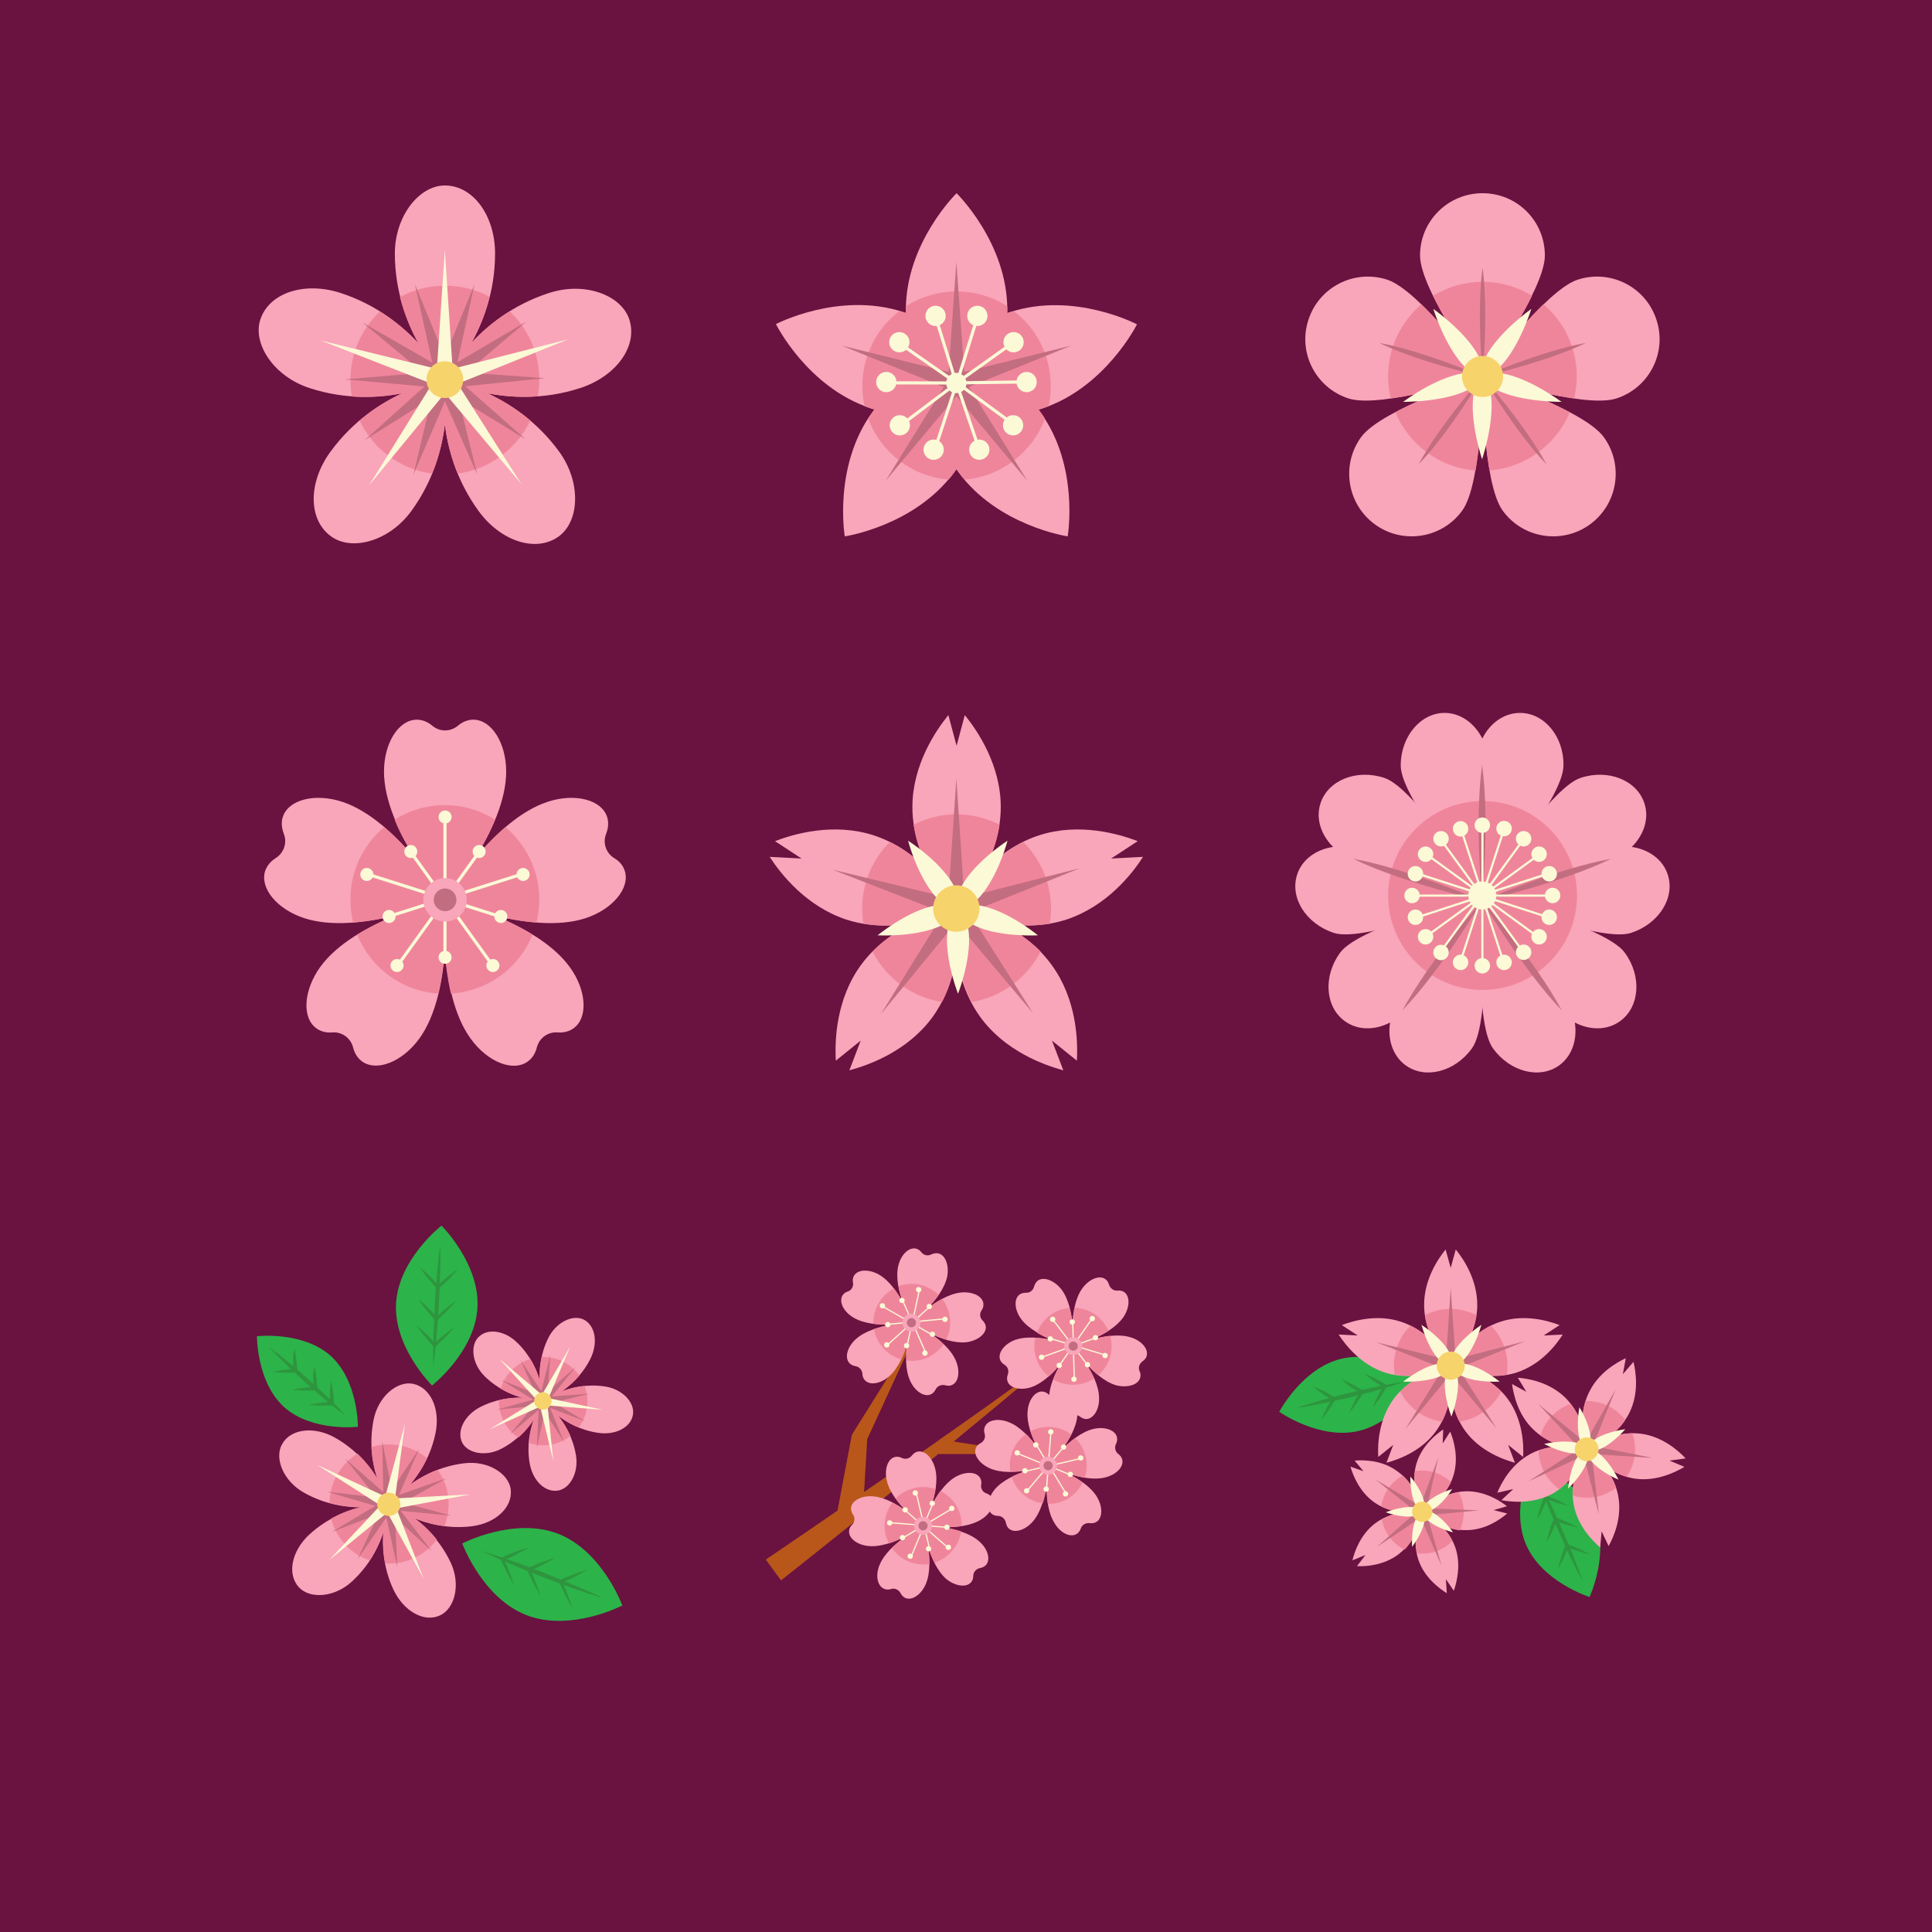 <?xml version="1.0" encoding="utf-8"?>
<!-- Generator: Adobe Illustrator 19.0.0, SVG Export Plug-In . SVG Version: 6.00 Build 0)  -->
<svg version="1.1" xmlns="http://www.w3.org/2000/svg" xmlns:xlink="http://www.w3.org/1999/xlink" x="0px" y="0px" width="800px"
	 height="800px" viewBox="0 0 800 800" style="enable-background:new 0 0 800 800;" xml:space="preserve">
<style type="text/css">
	.st0{fill:#6A1240;}
	.st1{fill:#F9A5BA;}
	.st2{fill:#EF859B;}
	.st3{fill:#C36D80;}
	.st4{fill:#FBF9D6;}
	.st5{fill:#F7D36B;}
	.st6{fill:#2CB34A;}
	.st7{fill:#2E953E;}
	.st8{fill:#B9571A;}
</style>
<g id="BACKGROUND">
	<rect class="st0" width="800" height="800"/>
</g>
<g id="OBJECTS">
	<g>
		<g id="XMLID_2_">
			<g id="XMLID_3_">
				<g id="XMLID_4_">
					<g id="XMLID_5_">
						<path id="XMLID_6_" class="st1" d="M417.1,128.2c0,15.2-5.8,30.3-21,30.3c-15.2,0-21-15.1-21-30.3c0-27.7,21-48.2,21-48.2
							S417.1,100.5,417.1,128.2z"/>
					</g>
				</g>
				<g>
					<g id="XMLID_8_">
						<path id="XMLID_9_" class="st1" d="M431.4,169.2c-14.5,4.7-30.6,3.8-35.3-10.6c-4.7-14.5,7.8-24.7,22.3-29.4
							c26.4-8.6,52.4,5.1,52.4,5.1S457.7,160.6,431.4,169.2z"/>
					</g>
				</g>
				<g>
					<g id="XMLID_10_">
						<path id="XMLID_11_" class="st1" d="M396.8,195.4c-8.9-12.3-13.1-27.9-0.8-36.9c12.3-8.9,25.9-0.2,34.8,12.2
							c16.3,22.4,11.3,51.4,11.3,51.4S413.1,217.8,396.8,195.4z"/>
					</g>
				</g>
				<g>
					<g id="XMLID_12_">
						<path id="XMLID_13_" class="st1" d="M361.2,170.7c8.9-12.3,22.5-21.1,34.8-12.2c12.3,8.9,8.2,24.6-0.8,36.9
							c-16.3,22.4-45.4,26.7-45.4,26.7S344.9,193.1,361.2,170.7z"/>
					</g>
				</g>
				<g>
					<g id="XMLID_14_">
						<path id="XMLID_15_" class="st1" d="M373.7,129.1c14.5,4.7,27,14.9,22.3,29.4c-4.7,14.5-20.9,15.4-35.3,10.6
							c-26.4-8.6-39.4-34.9-39.4-34.9S347.3,120.6,373.7,129.1z"/>
					</g>
				</g>
			</g>
			<g id="XMLID_7_">
				<path id="XMLID_16_" class="st2" d="M434.2,168.2c0.6-2.7,0.9-5.5,0.9-8.4c0-12.6-6-23.9-15.3-31c-0.5,0.1-0.9,0.3-1.4,0.4
					c-0.4,0.1-0.9,0.3-1.3,0.4c0-0.5,0-0.9,0-1.4c0-0.5,0-0.9,0-1.4c-6.1-3.9-13.3-6.1-21-6.1c-7.7,0-15,2.3-21,6.1
					c0,0.5,0,0.9,0,1.4c0,0.5,0,0.9,0,1.4c-0.4-0.2-0.9-0.3-1.3-0.4c-0.5-0.2-0.9-0.3-1.4-0.4c-9.3,7.1-15.3,18.4-15.3,31
					c0,2.9,0.3,5.7,0.9,8.4c0.9,0.4,1.9,0.7,2.8,1c0.4,0.1,0.9,0.3,1.3,0.4c-0.3,0.4-0.5,0.7-0.8,1.1c-0.6,0.9-1.2,1.7-1.8,2.6
					c5.1,13.9,18,24,33.3,25.3c0.9-1,1.7-2.1,2.5-3.2c0.3-0.4,0.5-0.7,0.8-1.1c0.3,0.4,0.5,0.7,0.8,1.1c0.8,1.1,1.7,2.2,2.5,3.2
					c15.3-1.3,28.2-11.5,33.3-25.3c-0.6-0.9-1.2-1.8-1.8-2.6c-0.3-0.4-0.5-0.7-0.8-1.1c0.4-0.1,0.9-0.3,1.3-0.4
					C432.3,168.9,433.3,168.5,434.2,168.2z"/>
			</g>
			<g id="XMLID_17_">
				<g id="XMLID_18_">
					<polygon id="XMLID_19_" class="st3" points="392.5,158.5 396,108.5 399.6,158.5 					"/>
				</g>
				<g id="XMLID_20_">
					<polygon id="XMLID_21_" class="st3" points="394.9,155.1 443.6,143.1 397.1,161.9 					"/>
				</g>
				<g id="XMLID_22_">
					<polygon id="XMLID_23_" class="st3" points="398.9,156.4 425.4,199.1 393.2,160.6 					"/>
				</g>
				<g id="XMLID_24_">
					<polygon id="XMLID_25_" class="st3" points="398.9,160.6 366.7,199.1 393.2,156.4 					"/>
				</g>
				<g id="XMLID_26_">
					<polygon id="XMLID_27_" class="st3" points="394.9,161.9 348.5,143.1 397.1,155.1 					"/>
				</g>
			</g>
			<g id="XMLID_28_">
				<g id="XMLID_29_">
					
						<rect id="XMLID_30_" x="399.7" y="130.1" transform="matrix(0.955 0.298 -0.298 0.955 61.354 -112.81)" class="st4" width="1.3" height="29.1"/>
				</g>
				<g id="XMLID_31_">
					
						<rect id="XMLID_32_" x="377.2" y="144" transform="matrix(0.298 0.955 -0.955 0.298 413.043 -272.366)" class="st4" width="29.1" height="1.3"/>
				</g>
				<g id="XMLID_33_">
					
						<rect id="XMLID_34_" x="409.9" y="143.8" transform="matrix(1.364221e-02 1 -1 1.364221e-02 563.345 -254.367)" class="st4" width="1.3" height="29.1"/>
				</g>
				<g id="XMLID_35_">
					
						<rect id="XMLID_36_" x="407.2" y="135.6" transform="matrix(0.58 0.815 -0.815 0.58 293.525 -269.214)" class="st4" width="1.3" height="29.1"/>
				</g>
				<g id="XMLID_37_">
					
						<rect id="XMLID_38_" x="386.2" y="171.6" transform="matrix(0.324 0.946 -0.946 0.324 433.833 -262.677)" class="st4" width="29.1" height="1.3"/>
				</g>
				<g id="XMLID_39_">
					
						<rect id="XMLID_40_" x="393.2" y="166.5" transform="matrix(0.805 0.593 -0.593 0.805 178.719 -209.326)" class="st4" width="29.1" height="1.3"/>
				</g>
				<g id="XMLID_41_">
					
						<rect id="XMLID_42_" x="383.8" y="152.8" transform="matrix(0.603 0.798 -0.798 0.603 286.264 -240.302)" class="st4" width="1.3" height="29.1"/>
				</g>
				<g id="XMLID_43_">
					
						<rect id="XMLID_44_" x="390.8" y="157.8" transform="matrix(0.95 0.313 -0.313 0.95 73.727 -113.993)" class="st4" width="1.3" height="29.1"/>
				</g>
				<g id="XMLID_45_">
					
						<rect id="XMLID_46_" x="369.6" y="149.6" transform="matrix(0.821 0.571 -0.571 0.821 154.546 -192.411)" class="st4" width="29.1" height="1.3"/>
				</g>
				<g id="XMLID_47_">
					
						<rect id="XMLID_48_" x="367" y="157.9" transform="matrix(1 2.237746e-03 -2.237746e-03 1 0.356 -0.853)" class="st4" width="29.1" height="1.3"/>
				</g>
				<g id="XMLID_49_">
					<circle id="XMLID_50_" class="st4" cx="419.7" cy="141.7" r="4.2"/>
				</g>
				<g id="XMLID_51_">
					<circle id="XMLID_52_" class="st4" cx="396" cy="158.6" r="4.2"/>
				</g>
				<g id="XMLID_53_">
					<circle id="XMLID_54_" class="st4" cx="404.7" cy="130.8" r="4.2"/>
				</g>
				<g id="XMLID_55_">
					<circle id="XMLID_56_" class="st4" cx="425.1" cy="158.2" r="4.2"/>
				</g>
				<g id="XMLID_57_">
					<circle id="XMLID_58_" class="st4" cx="419.5" cy="176.1" r="4.2"/>
				</g>
				<g id="XMLID_59_">
					<circle id="XMLID_60_" class="st4" cx="405.5" cy="186.2" r="4.2"/>
				</g>
				<g id="XMLID_61_">
					<circle id="XMLID_62_" class="st4" cx="372.4" cy="141.7" r="4.2"/>
				</g>
				<g id="XMLID_63_">
					<circle id="XMLID_64_" class="st4" cx="387.4" cy="130.8" r="4.2"/>
				</g>
				<g id="XMLID_65_">
					<circle id="XMLID_66_" class="st4" cx="367" cy="158.2" r="4.2"/>
				</g>
				<g id="XMLID_67_">
					<circle id="XMLID_68_" class="st4" cx="372.6" cy="176.1" r="4.2"/>
				</g>
				<g id="XMLID_69_">
					<circle id="XMLID_70_" class="st4" cx="386.6" cy="186.2" r="4.2"/>
				</g>
			</g>
		</g>
		<g id="XMLID_71_">
			<g id="XMLID_72_">
				<g id="XMLID_73_">
					<g id="XMLID_74_">
						<path id="XMLID_75_" class="st1" d="M205,105c0,32-20.7,52.1-20.7,52.1S163.5,137,163.5,105c0-15.6,10.1-28.2,20.7-28.2
							C196,76.8,205,89.4,205,105z"/>
					</g>
				</g>
				<g>
					<g id="XMLID_77_">
						<path id="XMLID_78_" class="st1" d="M240.2,160.7c-30.4,9.9-56-3.6-56-3.6s12.7-26,43.2-35.8c14.8-4.8,29.9,0.9,33.2,11
							C264.2,143.5,255,155.9,240.2,160.7z"/>
					</g>
				</g>
				<g>
					<g id="XMLID_79_">
						<path id="XMLID_80_" class="st1" d="M198.1,211.5c-18.8-25.9-13.9-54.4-13.9-54.4s28.6,4.1,47.4,30c9.1,12.6,8.4,28.7-0.2,35
							C221.9,229,207.2,224.1,198.1,211.5z"/>
					</g>
				</g>
				<g>
					<g id="XMLID_81_">
						<path id="XMLID_82_" class="st1" d="M136.8,187.1c18.8-25.9,47.4-30,47.4-30s5,28.5-13.8,54.4c-9.1,12.6-24.7,16.9-33.3,10.6
							C127.5,215.2,127.6,199.7,136.8,187.1z"/>
					</g>
				</g>
				<g>
					<g id="XMLID_83_">
						<path id="XMLID_84_" class="st1" d="M141,121.3c30.4,9.9,43.2,35.8,43.2,35.8s-25.6,13.5-56,3.6
							c-14.8-4.8-23.7-18.3-20.4-28.4C111.5,121.1,126.2,116.5,141,121.3z"/>
					</g>
				</g>
			</g>
			<g id="XMLID_76_">
				<path id="XMLID_85_" class="st2" d="M222.7,164.1c0.4-2.2,0.6-4.5,0.6-6.8c0-11.2-4.7-21.3-12.3-28.4
					c-6.6,4.1-11.9,8.8-15.9,13.2c2.9-5.2,5.7-11.7,7.6-19.2c-5.5-3-11.8-4.6-18.5-4.6c-6.7,0-13.1,1.7-18.6,4.7
					c1.9,7.5,4.7,13.9,7.6,19.2c-4.1-4.4-9.3-9.1-15.9-13.2c-7.5,7.1-12.2,17.2-12.2,28.4c0,2.3,0.2,4.6,0.6,6.8
					c7.8,0.6,14.9-0.2,20.8-1.3c-5.5,2.5-11.6,6.1-17.6,11.2c5.5,11.7,16.7,20.2,30,22c3-7.3,4.5-14.3,5.3-20.4
					c0.7,6,2.3,13.1,5.3,20.4c13.3-1.8,24.5-10.3,30.1-22c-6-5.1-12.2-8.7-17.7-11.2C207.8,164,214.9,164.7,222.7,164.1z"/>
			</g>
			<g id="XMLID_86_">
				<polygon id="XMLID_87_" class="st3" points="180.8,156.1 196.5,117.7 187.6,158.3 				"/>
			</g>
			<g id="XMLID_88_">
				<polygon id="XMLID_89_" class="st3" points="180.8,158.3 171.8,117.7 187.6,156.1 				"/>
			</g>
			<g id="XMLID_90_">
				<polygon id="XMLID_91_" class="st3" points="184.1,153.6 225.6,156.6 184.2,160.8 				"/>
			</g>
			<g id="XMLID_92_">
				<polygon id="XMLID_93_" class="st3" points="182.1,154.3 217.9,133.2 186.2,160.1 				"/>
			</g>
			<g id="XMLID_94_">
				<polygon id="XMLID_95_" class="st3" points="187.6,156.1 197.6,196.4 180.8,158.4 				"/>
			</g>
			<g id="XMLID_96_">
				<polygon id="XMLID_97_" class="st3" points="186.3,154.3 217.5,181.8 182,160.1 				"/>
			</g>
			<g id="XMLID_98_">
				<polygon id="XMLID_99_" class="st3" points="186.3,160.1 151.1,182.2 182,154.4 				"/>
			</g>
			<g id="XMLID_100_">
				<polygon id="XMLID_101_" class="st3" points="187.6,158.3 171.2,196.5 180.8,156.1 				"/>
			</g>
			<g id="XMLID_102_">
				<polygon id="XMLID_103_" class="st3" points="182.1,160.1 150.2,133.6 186.2,154.3 				"/>
			</g>
			<g id="XMLID_104_">
				<polygon id="XMLID_105_" class="st3" points="184.2,160.8 142.8,157.1 184.2,153.6 				"/>
			</g>
			<g id="XMLID_106_">
				<polygon id="XMLID_107_" class="st4" points="180.6,157.2 184.2,103.4 187.7,157.2 				"/>
			</g>
			<g id="XMLID_108_">
				<polygon id="XMLID_109_" class="st4" points="183.1,153.8 235.3,140.5 185.3,160.6 				"/>
			</g>
			<g id="XMLID_110_">
				<polygon id="XMLID_111_" class="st4" points="187.1,155.1 216,200.6 181.3,159.3 				"/>
			</g>
			<g id="XMLID_112_">
				<polygon id="XMLID_113_" class="st4" points="187.1,159.3 152.8,201 181.3,155.1 				"/>
			</g>
			<g id="XMLID_114_">
				<polygon id="XMLID_115_" class="st4" points="183.1,160.6 132.8,141 185.2,153.8 				"/>
			</g>
			<g id="XMLID_116_">
				<circle id="XMLID_117_" class="st5" cx="184.2" cy="157.2" r="7.6"/>
			</g>
		</g>
		<g id="XMLID_118_">
			<g id="XMLID_119_">
				<g id="XMLID_120_">
					<path id="XMLID_121_" class="st1" d="M629.4,295.2c-6.6,0-12.4,4.2-15.6,10.6c-3.2-6.3-9-10.6-15.6-10.6
						c-10,0-18.2,9.8-18.2,21.8c0,14,33.7,53.8,33.7,53.8s33.7-39.8,33.7-53.8C647.6,305,639.5,295.2,629.4,295.2z"/>
				</g>
				<g id="XMLID_122_">
					<path class="st1" d="M690.6,362.2c-2-6.3-7.9-10.5-14.9-11.5c5-5,7.3-11.8,5.2-18.1c-3.1-9.5-14.9-14.3-26.4-10.5
						c-13.3,4.3-40.7,48.7-40.7,48.7s48.3,19.8,61.6,15.5C686.9,382.5,693.7,371.8,690.6,362.2z"/>
				</g>
				<g id="XMLID_123_">
					<path class="st1" d="M645.7,441.1c5.3-3.9,7.5-10.7,6.4-17.7c6.3,3.3,13.5,3.3,18.8-0.6c8.1-5.9,9-18.6,1.9-28.3
						c-8.2-11.3-58.9-23.7-58.9-23.7s-3.9,52,4.3,63.3C625.3,443.9,637.6,447,645.7,441.1z"/>
				</g>
				<g id="XMLID_124_">
					<path class="st1" d="M537.1,362.2c2-6.3,7.9-10.5,14.9-11.5c-5-5-7.3-11.8-5.2-18.1c3.1-9.5,14.9-14.3,26.4-10.5
						c13.3,4.3,40.7,48.7,40.7,48.7s-48.3,19.8-61.6,15.5C540.8,382.5,534,371.8,537.1,362.2z"/>
				</g>
				<g id="XMLID_125_">
					<path class="st1" d="M582,441.1c-5.3-3.9-7.5-10.7-6.4-17.7c-6.3,3.3-13.5,3.3-18.8-0.6c-8.1-5.9-9-18.6-1.9-28.3
						c8.2-11.3,58.9-23.7,58.9-23.7s3.9,52-4.3,63.3C602.4,443.9,590.1,447,582,441.1z"/>
				</g>
			</g>
			<g id="XMLID_126_">
				<circle id="XMLID_127_" class="st2" cx="613.9" cy="370.8" r="39.1"/>
			</g>
			<g id="XMLID_128_">
				<g id="XMLID_129_">
					<path id="XMLID_130_" class="st3" d="M613.7,373c0,0-22,24.9-33,45.4C596.8,401.6,613.7,373,613.7,373z"/>
				</g>
				<g id="XMLID_131_">
					<path id="XMLID_132_" class="st3" d="M613.7,373c0,0-30.5-13.2-53.4-17.4C581.3,365.8,613.7,373,613.7,373z"/>
				</g>
				<g id="XMLID_133_">
					<path id="XMLID_134_" class="st3" d="M613.7,373c0,0,16.9,28.6,33,45.4C635.8,397.9,613.7,373,613.7,373z"/>
				</g>
				<g id="XMLID_135_">
					<path id="XMLID_136_" class="st3" d="M613.7,316.7c-3.2,23.1,0,56.3,0,56.3S616.9,339.8,613.7,316.7z"/>
				</g>
				<g id="XMLID_137_">
					<path id="XMLID_138_" class="st3" d="M613.7,373c0,0,32.5-7.2,53.4-17.4C644.2,359.8,613.7,373,613.7,373z"/>
				</g>
			</g>
			<g id="XMLID_139_">
				<g id="XMLID_140_">
					<circle id="XMLID_141_" class="st4" cx="613.8" cy="370.8" r="5.8"/>
				</g>
				<g id="XMLID_142_">
					<circle id="XMLID_143_" class="st4" cx="613.8" cy="341.7" r="3.2"/>
				</g>
				<g id="XMLID_144_">
					<rect id="XMLID_145_" x="613.4" y="341.7" class="st4" width="0.9" height="29.1"/>
				</g>
				<g id="XMLID_146_">
					<circle id="XMLID_147_" class="st4" cx="622.8" cy="343.1" r="3.2"/>
				</g>
				<g id="XMLID_148_">
					
						<rect id="XMLID_149_" x="617.9" y="342.4" transform="matrix(0.951 0.309 -0.309 0.951 140.607 -173.621)" class="st4" width="0.9" height="29.1"/>
				</g>
				<g id="XMLID_150_">
					<circle id="XMLID_151_" class="st4" cx="630.9" cy="347.3" r="3.2"/>
				</g>
				<g id="XMLID_152_">
					
						<rect id="XMLID_153_" x="621.9" y="344.5" transform="matrix(0.809 0.588 -0.588 0.809 330.102 -297.327)" class="st4" width="0.9" height="29.1"/>
				</g>
				<g id="XMLID_154_">
					<circle id="XMLID_155_" class="st4" cx="637.3" cy="353.7" r="3.2"/>
				</g>
				<g id="XMLID_156_">
					
						<rect id="XMLID_157_" x="625.1" y="347.7" transform="matrix(0.588 0.809 -0.809 0.588 550.908 -356.763)" class="st4" width="0.9" height="29.1"/>
				</g>
				<g id="XMLID_158_">
					<circle id="XMLID_159_" class="st4" cx="641.5" cy="361.8" r="3.2"/>
				</g>
				<g id="XMLID_160_">
					
						<rect id="XMLID_161_" x="627.2" y="351.8" transform="matrix(0.309 0.951 -0.951 0.309 781.732 -343.873)" class="st4" width="0.9" height="29.1"/>
				</g>
				<g id="XMLID_162_">
					<circle id="XMLID_163_" class="st4" cx="642.9" cy="370.8" r="3.2"/>
				</g>
				<g id="XMLID_164_">
					<rect id="XMLID_165_" x="613.8" y="370.4" class="st4" width="29.1" height="0.9"/>
				</g>
				<g id="XMLID_166_">
					<circle id="XMLID_167_" class="st4" cx="641.5" cy="379.8" r="3.2"/>
				</g>
				<g id="XMLID_168_">
					
						<rect id="XMLID_169_" x="613.1" y="374.9" transform="matrix(0.951 0.309 -0.309 0.951 146.585 -175.487)" class="st4" width="29.1" height="0.9"/>
				</g>
				<g id="XMLID_170_">
					<circle id="XMLID_171_" class="st4" cx="637.3" cy="387.9" r="3.2"/>
				</g>
				<g id="XMLID_172_">
					
						<rect id="XMLID_173_" x="611" y="378.9" transform="matrix(0.809 0.588 -0.588 0.809 342.296 -295.184)" class="st4" width="29.1" height="0.9"/>
				</g>
				<g id="XMLID_174_">
					<circle id="XMLID_175_" class="st4" cx="630.9" cy="394.3" r="3.2"/>
				</g>
				<g id="XMLID_176_">
					
						<rect id="XMLID_177_" x="607.8" y="382.1" transform="matrix(0.588 0.809 -0.809 0.588 565.856 -345.777)" class="st4" width="29.1" height="0.9"/>
				</g>
				<g id="XMLID_178_">
					<circle id="XMLID_179_" class="st4" cx="622.8" cy="398.5" r="3.2"/>
				</g>
				<g id="XMLID_180_">
					
						<rect id="XMLID_181_" x="603.8" y="384.2" transform="matrix(0.309 0.951 -0.951 0.309 792.836 -322.313)" class="st4" width="29.1" height="0.9"/>
				</g>
				<g id="XMLID_182_">
					<circle id="XMLID_183_" class="st4" cx="613.8" cy="399.9" r="3.2"/>
				</g>
				<g id="XMLID_184_">
					
						<rect id="XMLID_185_" x="599.3" y="384.9" transform="matrix(3.437737e-04 1 -1 3.437737e-04 998.958 -228.583)" class="st4" width="29.1" height="0.9"/>
				</g>
				<g id="XMLID_186_">
					<circle id="XMLID_187_" class="st4" cx="604.8" cy="398.5" r="3.2"/>
				</g>
				<g id="XMLID_188_">
					
						<rect id="XMLID_189_" x="608.9" y="370.1" transform="matrix(0.951 0.309 -0.309 0.951 148.46 -169.276)" class="st4" width="0.9" height="29.1"/>
				</g>
				<g id="XMLID_190_">
					<circle id="XMLID_191_" class="st4" cx="596.7" cy="394.4" r="3.2"/>
				</g>
				<g id="XMLID_192_">
					
						<rect id="XMLID_193_" x="604.8" y="368" transform="matrix(0.809 0.587 -0.587 0.809 340.085 -282.542)" class="st4" width="0.9" height="29.1"/>
				</g>
				<g id="XMLID_194_">
					<circle id="XMLID_195_" class="st4" cx="590.3" cy="387.9" r="3.2"/>
				</g>
				<g id="XMLID_196_">
					
						<rect id="XMLID_197_" x="601.6" y="364.8" transform="matrix(0.588 0.809 -0.809 0.588 554.888 -330.668)" class="st4" width="0.9" height="29.1"/>
				</g>
				<g id="XMLID_198_">
					<circle id="XMLID_199_" class="st4" cx="586.1" cy="379.8" r="3.2"/>
				</g>
				<g id="XMLID_200_">
					
						<rect id="XMLID_201_" x="599.5" y="360.8" transform="matrix(0.31 0.951 -0.951 0.31 771.067 -311.386)" class="st4" width="0.9" height="29.1"/>
				</g>
				<g id="XMLID_202_">
					<circle id="XMLID_203_" class="st4" cx="584.7" cy="370.8" r="3.2"/>
				</g>
				<g id="XMLID_204_">
					<rect id="XMLID_205_" x="584.7" y="370.4" class="st4" width="29.1" height="0.9"/>
				</g>
				<g id="XMLID_206_">
					<circle id="XMLID_207_" class="st4" cx="586.1" cy="361.8" r="3.2"/>
				</g>
				<g id="XMLID_208_">
					
						<rect id="XMLID_209_" x="585.4" y="365.9" transform="matrix(0.951 0.308 -0.308 0.951 142.281 -167.227)" class="st4" width="29.1" height="0.9"/>
				</g>
				<g id="XMLID_210_">
					<circle id="XMLID_211_" class="st4" cx="590.3" cy="353.7" r="3.2"/>
				</g>
				<g id="XMLID_212_">
					
						<rect id="XMLID_213_" x="587.5" y="361.8" transform="matrix(0.809 0.587 -0.587 0.809 327.549 -284.523)" class="st4" width="29.1" height="0.9"/>
				</g>
				<g id="XMLID_214_">
					<circle id="XMLID_215_" class="st4" cx="596.7" cy="347.3" r="3.2"/>
				</g>
				<g id="XMLID_216_">
					
						<rect id="XMLID_217_" x="590.7" y="358.6" transform="matrix(0.588 0.809 -0.809 0.588 539.553 -341.611)" class="st4" width="29.1" height="0.9"/>
				</g>
				<g id="XMLID_218_">
					<circle id="XMLID_219_" class="st4" cx="604.8" cy="343.2" r="3.2"/>
				</g>
				<g id="XMLID_220_">
					
						<rect id="XMLID_221_" x="594.8" y="356.5" transform="matrix(0.31 0.951 -0.951 0.31 760.095 -332.905)" class="st4" width="29.1" height="0.9"/>
				</g>
			</g>
		</g>
		<g id="XMLID_222_">
			<g id="XMLID_223_">
				<g id="XMLID_224_">
					<path id="XMLID_225_" class="st1" d="M639.7,105.8c0,14.3-25.9,49.9-25.9,49.9S588,120.1,588,105.8S599.6,80,613.9,80
						S639.7,91.5,639.7,105.8z"/>
				</g>
				<g id="XMLID_226_">
					<path id="XMLID_227_" class="st1" d="M669.3,165c-13.6,4.4-55.5-9.2-55.5-9.2s25.9-35.6,39.5-40c13.6-4.4,28.2,3,32.6,16.6
						C690.4,146,682.9,160.6,669.3,165z"/>
				</g>
				<g id="XMLID_228_">
					<path id="XMLID_229_" class="st1" d="M622.2,211.4c-8.4-11.6-8.4-55.6-8.4-55.6s41.9,13.6,50.3,25.2
						c8.4,11.6,5.8,27.8-5.8,36.2C646.8,225.5,630.6,223,622.2,211.4z"/>
				</g>
				<g id="XMLID_230_">
					<path id="XMLID_231_" class="st1" d="M558.4,165c13.6,4.4,55.5-9.2,55.5-9.2s-25.9-35.6-39.5-40c-13.6-4.4-28.2,3-32.6,16.6
						C537.3,146,544.8,160.6,558.4,165z"/>
				</g>
				<g id="XMLID_232_">
					<path id="XMLID_233_" class="st1" d="M605.5,211.4c8.4-11.6,8.4-55.6,8.4-55.6S572,169.4,563.6,181
						c-8.4,11.6-5.8,27.8,5.8,36.2C580.9,225.5,597.1,223,605.5,211.4z"/>
				</g>
			</g>
			<g id="XMLID_234_">
				<g id="XMLID_235_">
					<path id="XMLID_236_" class="st2" d="M588.6,126c-8.4,7.2-13.8,17.8-13.8,29.8c0,3.2,0.4,6.3,1.1,9.2c17.1-2.4,38-9.2,38-9.2
						S600.9,138,588.6,126z"/>
				</g>
				<g id="XMLID_237_">
					<path id="XMLID_238_" class="st2" d="M613.9,116.7c-7.5,0-14.5,2.1-20.5,5.8c7.6,15.5,20.5,33.3,20.5,33.3s12.9-17.8,20.5-33.3
						C628.4,118.8,621.4,116.7,613.9,116.7z"/>
				</g>
				<g id="XMLID_239_">
					<path id="XMLID_240_" class="st2" d="M652.9,155.8c0-11.9-5.3-22.6-13.8-29.8c-12.4,12-25.3,29.8-25.3,29.8s20.9,6.8,38,9.2
						C652.5,162,652.9,159,652.9,155.8z"/>
				</g>
				<g id="XMLID_241_">
					<path id="XMLID_242_" class="st2" d="M650,170.7c-15.2-8.1-36.1-14.9-36.1-14.9s-20.9,6.8-36.1,14.9
						c5.5,13.3,18.2,23,33.2,24.1c2.9-16.6,2.9-38,2.9-38.9c0,0.9,0,22.3,2.9,38.9C631.8,193.6,644.5,184,650,170.7z"/>
				</g>
			</g>
			<g id="XMLID_243_">
				<g id="XMLID_244_">
					<path id="XMLID_245_" class="st3" d="M613.9,155.9c0,0-17.7,20-26.5,36.4C600.3,178.9,613.9,155.9,613.9,155.9z"/>
				</g>
				<g id="XMLID_246_">
					<path id="XMLID_247_" class="st3" d="M613.9,155.9c0,0-24.5-10.6-42.8-13.9C587.8,150.1,613.9,155.9,613.9,155.9z"/>
				</g>
				<g id="XMLID_248_">
					<path id="XMLID_249_" class="st3" d="M613.9,155.9c0,0,13.6,23,26.5,36.4C631.5,175.9,613.9,155.9,613.9,155.9z"/>
				</g>
				<g id="XMLID_250_">
					<path id="XMLID_251_" class="st3" d="M613.9,110.8c-2.5,18.5,0,45.1,0,45.1S616.4,129.3,613.9,110.8z"/>
				</g>
				<g id="XMLID_252_">
					<path id="XMLID_253_" class="st3" d="M613.9,155.9c0,0,26-5.8,42.8-13.9C638.3,145.3,613.9,155.9,613.9,155.9z"/>
				</g>
			</g>
			<g id="XMLID_254_">
				<path id="XMLID_255_" class="st4" d="M646.6,166.4c-10.6-7.6-21.8-12.5-28.6-12c5.9-3.6,12-14.2,16.1-26.5
					c-10.5,7.7-18.6,16.8-20.3,23.5c-1.6-6.7-9.8-15.8-20.3-23.5c4.1,12.4,10.3,22.9,16.1,26.5c-6.9-0.5-18.1,4.4-28.6,12
					c13-0.1,25-2.7,30.2-7.1c-2.6,6.4-1.4,18.5,2.5,30.9c3.9-12.4,5.2-24.6,2.6-30.9C621.7,163.7,633.6,166.3,646.6,166.4z"/>
			</g>
			<g id="XMLID_256_">
				<circle id="XMLID_257_" class="st5" cx="613.9" cy="155.9" r="8.5"/>
			</g>
		</g>
		<g id="XMLID_258_">
			<g id="XMLID_259_">
				<g id="XMLID_260_">
					<g id="XMLID_261_">
						<path id="XMLID_262_" class="st1" d="M399.5,296.1l-3.4,12.7l-3.4-12.7c-5.3,6.5-14.9,20.7-14.9,38.1c0,24.1,18.3,42,18.3,42
							s18.3-17.9,18.3-42C414.4,316.8,404.8,302.6,399.5,296.1z"/>
					</g>
				</g>
				<g>
					<g id="XMLID_264_">
						<path id="XMLID_265_" class="st1" d="M473.3,354.8l-13.2,0.7l11-7.2c-7.8-3-24.3-7.8-40.9-2.4c-23,7.5-34.3,30.4-34.3,30.4
							s22.6,11.9,45.6,4.5C458.2,375.3,468.8,361.9,473.3,354.8z"/>
					</g>
				</g>
				<g>
					<g id="XMLID_266_">
						<path id="XMLID_267_" class="st1" d="M440.3,443.2l-4.7-12.3l10.3,8.3c0.5-8.4-0.1-25.5-10.4-39.6
							C421.4,380,396,376.3,396,376.3s-4.3,25.2,9.9,44.8C416.1,435.2,432.2,441,440.3,443.2z"/>
					</g>
				</g>
				<g>
					<g id="XMLID_268_">
						<path id="XMLID_269_" class="st1" d="M318.7,354.8l13.2,0.7l-11-7.2c7.8-3,24.3-7.8,40.9-2.4c23,7.5,34.3,30.4,34.3,30.4
							s-22.6,11.9-45.6,4.5C333.8,375.3,323.3,361.9,318.7,354.8z"/>
					</g>
				</g>
				<g>
					<g id="XMLID_270_">
						<path id="XMLID_271_" class="st1" d="M351.7,443.2l4.7-12.3l-10.3,8.3c-0.5-8.4,0.1-25.5,10.4-39.6
							c14.2-19.5,39.5-23.2,39.5-23.2s4.3,25.2-9.9,44.8C375.9,435.2,359.9,441,351.7,443.2z"/>
					</g>
				</g>
			</g>
			<g id="XMLID_263_">
				<path id="XMLID_272_" class="st2" d="M430.9,394c-5.3-5.4-11.4-9.2-17-11.9c6.1,1.1,13.3,1.6,20.8,0.4c0.3-2,0.5-4.1,0.5-6.2
					c0-10.8-4.4-20.6-11.5-27.7c-6.8,3.4-12.3,8-16.6,12.5c3-5.5,5.7-12.1,6.8-19.6c-5.3-2.7-11.4-4.3-17.8-4.3
					c-6.4,0-12.4,1.5-17.8,4.3c1.1,7.5,3.8,14.2,6.8,19.6c-4.3-4.5-9.8-9.1-16.6-12.5c-7.1,7.1-11.5,16.9-11.5,27.7
					c0,2.1,0.2,4.2,0.5,6.2c7.5,1.3,14.7,0.8,20.8-0.4c-5.6,2.7-11.7,6.5-17,11.9c5.6,11,16.2,18.9,28.8,20.9
					c3.5-6.7,5.2-13.7,6.1-19.8c0.8,6.1,2.6,13.1,6.1,19.8C414.7,412.9,425.3,404.9,430.9,394z"/>
			</g>
			<g id="XMLID_273_">
				<g id="XMLID_274_">
					<polygon id="XMLID_275_" class="st3" points="392.4,376.2 396,322.4 399.6,376.2 					"/>
				</g>
				<g id="XMLID_276_">
					<polygon id="XMLID_277_" class="st3" points="394.9,372.8 447.2,359.5 397.1,379.6 					"/>
				</g>
				<g id="XMLID_278_">
					<polygon id="XMLID_279_" class="st3" points="398.9,374.1 427.8,419.6 393.1,378.4 					"/>
				</g>
				<g id="XMLID_280_">
					<polygon id="XMLID_281_" class="st3" points="398.9,378.3 364.7,420 393.1,374.2 					"/>
				</g>
				<g id="XMLID_282_">
					<polygon id="XMLID_283_" class="st3" points="394.9,379.6 344.7,360.1 397.1,372.8 					"/>
				</g>
			</g>
			<g id="XMLID_284_">
				<path id="XMLID_285_" class="st4" d="M429.8,387.3c-8.6-6.8-20-13-27.9-12.6c6.7-4.3,12.3-16,15.3-26.6
					c-9.1,6.1-18.5,15-20.6,22.7c-2-7.7-11.4-16.6-20.6-22.7c3,10.6,8.6,22.3,15.3,26.6c-8-0.4-19.3,5.8-27.9,12.6
					c11,0.4,23.8-1.3,30-6.3c-2.9,7.5-0.5,20.2,3.3,30.5c3.8-10.3,6.2-23.1,3.3-30.5C406,386,418.8,387.7,429.8,387.3z"/>
			</g>
			<g id="XMLID_286_">
				<circle id="XMLID_287_" class="st5" cx="396" cy="376.2" r="9.6"/>
			</g>
		</g>
		<g id="XMLID_288_">
			<g id="XMLID_289_">
				<g id="XMLID_290_">
					<path class="st6" d="M633.9,606c0,0,19.5,6.2,26.2,21.5c6.7,15.3-1.9,33.8-1.9,33.8s-19.5-6.2-26.2-21.5
						C625.3,624.6,633.9,606,633.9,606z"/>
				</g>
				<g id="XMLID_291_">
					<path id="XMLID_292_" class="st7" d="M655.3,654.6c-1.9-3.3-3.6-6.8-5.2-10.2c-0.8-1.7-1.6-3.5-2.4-5.2l-2.3-5.2l-2.3-5.3
						c-0.7-1.8-1.5-3.5-2.2-5.3c-1.4-3.5-2.8-7.1-4-10.8c1.9,3.3,3.6,6.8,5.2,10.2c0.8,1.7,1.6,3.5,2.4,5.2l2.3,5.2l2.3,5.3
						c0.7,1.8,1.5,3.5,2.2,5.3C652.7,647.4,654.1,651,655.3,654.6z"/>
				</g>
				<g id="XMLID_293_">
					<path id="XMLID_294_" class="st7" d="M640.4,638.5c0.2-0.8,0.4-1.7,0.6-2.5c0.2-0.8,0.5-1.6,0.7-2.4c0.2-0.8,0.5-1.6,0.8-2.4
						l0.9-2.4l0.2-0.6l0.6,0.2c0.8,0.3,1.6,0.6,2.4,0.9c0.8,0.3,1.6,0.7,2.3,1c0.8,0.3,1.5,0.7,2.3,1.1c0.8,0.4,1.5,0.8,2.3,1.2
						c-0.8-0.2-1.7-0.4-2.5-0.6c-0.8-0.2-1.6-0.5-2.4-0.7c-0.8-0.2-1.6-0.5-2.4-0.8c-0.8-0.3-1.6-0.6-2.4-0.9l0.9-0.4l-0.9,2.4
						c-0.3,0.8-0.7,1.6-1,2.3c-0.3,0.8-0.7,1.5-1.1,2.3C641.2,637.1,640.8,637.8,640.4,638.5z"/>
				</g>
				<g id="XMLID_295_">
					<path id="XMLID_296_" class="st7" d="M645.2,649.5c0.2-0.8,0.4-1.7,0.6-2.5c0.2-0.8,0.5-1.6,0.7-2.4c0.2-0.8,0.5-1.6,0.8-2.4
						l0.9-2.4l0.2-0.6l0.6,0.2c0.8,0.3,1.6,0.6,2.4,0.9c0.8,0.3,1.6,0.7,2.3,1c0.8,0.3,1.5,0.7,2.3,1.1c0.8,0.4,1.5,0.8,2.3,1.2
						c-0.8-0.2-1.7-0.4-2.5-0.6c-0.8-0.2-1.6-0.5-2.4-0.7c-0.8-0.2-1.6-0.5-2.4-0.8c-0.8-0.3-1.6-0.6-2.4-0.9l0.9-0.4l-0.9,2.4
						c-0.3,0.8-0.7,1.6-1,2.3c-0.3,0.8-0.7,1.5-1.1,2.3C646,648,645.7,648.8,645.2,649.5z"/>
				</g>
				<g id="XMLID_297_">
					<path id="XMLID_298_" class="st7" d="M636.4,629.4c0.2-0.8,0.4-1.7,0.6-2.5c0.2-0.8,0.5-1.6,0.7-2.4c0.2-0.8,0.5-1.6,0.8-2.4
						l0.9-2.4l0.2-0.6l0.6,0.2c0.8,0.3,1.6,0.6,2.4,0.9c0.8,0.3,1.6,0.7,2.3,1c0.8,0.3,1.5,0.7,2.3,1.1c0.8,0.4,1.5,0.8,2.3,1.2
						c-0.8-0.2-1.7-0.4-2.5-0.6c-0.8-0.2-1.6-0.5-2.4-0.7c-0.8-0.2-1.6-0.5-2.4-0.8c-0.8-0.3-1.6-0.6-2.4-0.9l0.9-0.4l-0.9,2.4
						c-0.3,0.8-0.7,1.6-1,2.3c-0.3,0.8-0.7,1.5-1.1,2.3C637.2,627.9,636.8,628.7,636.4,629.4z"/>
				</g>
			</g>
			<g id="XMLID_299_">
				<g id="XMLID_300_">
					<path class="st6" d="M588.5,570.5c0,0-9.5,18.1-25.8,22c-16.2,3.9-33-7.9-33-7.9s9.5-18.1,25.8-22
						C571.8,558.8,588.5,570.5,588.5,570.5z"/>
				</g>
				<g id="XMLID_301_">
					<path id="XMLID_302_" class="st7" d="M536.9,583c3.6-1.3,7.3-2.3,11-3.4c1.8-0.5,3.7-1,5.5-1.5l5.6-1.4l5.6-1.3
						c1.9-0.4,3.7-0.8,5.6-1.2c3.7-0.8,7.5-1.5,11.3-2c-3.6,1.3-7.3,2.3-11,3.4c-1.8,0.5-3.7,1-5.5,1.5l-5.6,1.4l-5.6,1.3
						c-1.9,0.4-3.7,0.8-5.6,1.2C544.4,581.8,540.7,582.5,536.9,583z"/>
				</g>
				<g id="XMLID_303_">
					<path id="XMLID_304_" class="st7" d="M555.3,571.1c0.8,0.3,1.6,0.7,2.3,1c0.8,0.4,1.5,0.7,2.3,1.1c0.8,0.4,1.5,0.8,2.2,1.2
						l2.2,1.3l0.6,0.3l-0.4,0.6c-0.4,0.7-0.9,1.4-1.3,2.2c-0.5,0.7-0.9,1.4-1.4,2.1c-0.5,0.7-1,1.4-1.5,2.1c-0.5,0.7-1,1.4-1.6,2
						c0.3-0.8,0.7-1.6,1-2.3c0.4-0.8,0.7-1.5,1.1-2.3c0.4-0.8,0.8-1.5,1.2-2.2c0.4-0.7,0.8-1.5,1.3-2.2l0.2,0.9l-2.2-1.3
						c-0.7-0.5-1.4-0.9-2.1-1.4c-0.7-0.5-1.4-1-2.1-1.5C556.7,572.2,556,571.7,555.3,571.1z"/>
				</g>
				<g id="XMLID_305_">
					<path id="XMLID_306_" class="st7" d="M543.7,574c0.8,0.3,1.6,0.7,2.3,1c0.8,0.4,1.5,0.7,2.3,1.1c0.8,0.4,1.5,0.8,2.2,1.2
						l2.2,1.3l0.6,0.3l-0.4,0.6c-0.4,0.7-0.9,1.4-1.3,2.2c-0.5,0.7-0.9,1.4-1.4,2.1c-0.5,0.7-1,1.4-1.5,2.1c-0.5,0.7-1,1.4-1.6,2
						c0.3-0.8,0.7-1.6,1-2.3c0.4-0.8,0.7-1.5,1.1-2.3c0.4-0.8,0.8-1.5,1.2-2.2c0.4-0.7,0.8-1.5,1.3-2.2l0.2,0.9l-2.2-1.3
						c-0.7-0.5-1.4-0.9-2.1-1.4c-0.7-0.5-1.4-1-2.1-1.5C545,575.1,544.3,574.6,543.7,574z"/>
				</g>
				<g id="XMLID_307_">
					<path id="XMLID_308_" class="st7" d="M565,568.8c0.8,0.3,1.6,0.7,2.3,1c0.8,0.4,1.5,0.7,2.3,1.1c0.8,0.4,1.5,0.8,2.2,1.2
						l2.2,1.3l0.6,0.3l-0.4,0.6c-0.4,0.7-0.9,1.4-1.3,2.2c-0.5,0.7-0.9,1.4-1.4,2.1c-0.5,0.7-1,1.4-1.5,2.1c-0.5,0.7-1,1.4-1.6,2
						c0.3-0.8,0.7-1.6,1-2.3c0.4-0.8,0.7-1.5,1.1-2.3c0.4-0.8,0.8-1.5,1.2-2.2c0.4-0.7,0.8-1.5,1.3-2.2l0.2,0.9l-2.2-1.3
						c-0.7-0.5-1.4-0.9-2.1-1.4c-0.7-0.5-1.4-1-2.1-1.5C566.4,569.9,565.7,569.4,565,568.8z"/>
				</g>
			</g>
			<g id="XMLID_309_">
				<g id="XMLID_310_">
					<g id="XMLID_311_">
						<path id="XMLID_312_" class="st1" d="M602.8,517.4l-2.1,7.6l-2.1-7.6c-3.2,3.9-8.9,12.4-8.9,22.9c0,14.5,11,25.2,11,25.2
							s11-10.7,11-25.2C611.7,529.8,606,521.3,602.8,517.4z"/>
					</g>
					<g>
						<path id="XMLID_314_" class="st1" d="M647.1,552.6l-7.9,0.4l6.6-4.3c-4.7-1.8-14.6-4.7-24.5-1.4
							c-13.8,4.5-20.6,18.3-20.6,18.3s13.6,7.2,27.4,2.7C638.1,565,644.4,556.9,647.1,552.6z"/>
					</g>
					<g>
						<path id="XMLID_315_" class="st1" d="M627.3,605.7l-2.8-7.4l6.2,5c0.3-5-0.1-15.3-6.2-23.8c-8.5-11.7-23.7-13.9-23.7-13.9
							s-2.6,15.1,5.9,26.9C612.8,600.9,622.5,604.4,627.3,605.7z"/>
					</g>
					<g>
						<path id="XMLID_316_" class="st1" d="M554.3,552.6l7.9,0.4l-6.6-4.3c4.7-1.8,14.6-4.7,24.5-1.4c13.8,4.5,20.6,18.3,20.6,18.3
							s-13.6,7.2-27.4,2.7C563.4,565,557.1,556.9,554.3,552.6z"/>
					</g>
					<g>
						<path id="XMLID_317_" class="st1" d="M574.1,605.7l2.8-7.4l-6.2,5c-0.3-5,0.1-15.3,6.2-23.8c8.5-11.7,23.7-13.9,23.7-13.9
							s2.6,15.1-5.9,26.9C588.7,600.9,579,604.4,574.1,605.7z"/>
					</g>
				</g>
				<path id="XMLID_313_" class="st2" d="M621.6,576.2c-3.2-3.2-6.8-5.5-10.2-7.2c3.7,0.7,8,1,12.5,0.2c0.2-1.2,0.3-2.4,0.3-3.7
					c0-6.5-2.6-12.4-6.9-16.6c-4.1,2-7.4,4.8-10,7.5c1.8-3.3,3.4-7.3,4.1-11.8c-3.2-1.6-6.8-2.6-10.7-2.6s-7.5,0.9-10.7,2.6
					c0.7,4.5,2.3,8.5,4.1,11.8c-2.6-2.7-5.9-5.5-10-7.5c-4.3,4.2-6.9,10.1-6.9,16.6c0,1.3,0.1,2.5,0.3,3.7c4.5,0.8,8.8,0.5,12.5-0.2
					c-3.4,1.6-7,3.9-10.2,7.2c3.4,6.6,9.7,11.4,17.3,12.5c2.1-4,3.1-8.2,3.6-11.9c0.5,3.7,1.5,7.9,3.6,11.9
					C611.9,587.5,618.3,582.7,621.6,576.2z"/>
				<g id="XMLID_318_">
					<polygon id="XMLID_319_" class="st3" points="598.6,565.5 600.7,533.2 602.9,565.5 					"/>
					<polygon id="XMLID_320_" class="st3" points="600,563.5 631.4,555.4 601.4,567.5 					"/>
					<polygon id="XMLID_321_" class="st3" points="602.4,564.2 619.8,591.6 599,566.8 					"/>
					<polygon id="XMLID_322_" class="st3" points="602.5,566.8 581.9,591.8 599,564.3 					"/>
					<polygon id="XMLID_323_" class="st3" points="600.1,567.6 569.9,555.8 601.4,563.5 					"/>
				</g>
				<path id="XMLID_324_" class="st4" d="M621,572.1c-5.2-4.1-12-7.8-16.8-7.5c4-2.6,7.4-9.6,9.2-16c-5.5,3.7-11.1,9-12.4,13.6
					c-1.2-4.6-6.9-10-12.4-13.6c1.8,6.3,5.1,13.4,9.2,16c-4.8-0.3-11.6,3.5-16.8,7.5c6.6,0.2,14.3-0.8,18-3.8
					c-1.7,4.5-0.3,12.1,2,18.3c2.3-6.2,3.7-13.9,2-18.3C606.7,571.4,614.4,572.4,621,572.1z"/>
				<circle id="XMLID_325_" class="st5" cx="600.7" cy="565.5" r="5.8"/>
			</g>
			<g id="XMLID_326_">
				<g id="XMLID_327_">
					<g id="XMLID_328_">
						<path class="st1" d="M676.4,563.9L672,569l1.2-6.6c-3.9,1.8-11.5,6.2-15.3,14.3c-5.4,11.1-0.9,23.4-0.9,23.4
							s12.4-4.2,17.8-15.3C678.7,576.8,677.4,568.1,676.4,563.9z"/>
					</g>
					<g>
						<path class="st1" d="M697.5,607.4l-6.2-2.6l6.7-0.9c-2.9-3.1-9.5-9-18.3-10.2c-12.3-1.7-22.6,6.4-22.6,6.4s7.8,10.5,20.1,12.2
							C685.9,613.5,693.8,609.6,697.5,607.4z"/>
					</g>
					<g>
						<path class="st1" d="M662.6,640.8l0.6-6.7l2.9,6.1c2.1-3.8,5.6-11.8,4-20.6c-2.2-12.2-13.1-19.5-13.1-19.5s-7.6,10.7-5.4,22.8
							C653.2,631.8,659.4,638,662.6,640.8z"/>
					</g>
					<g>
						<path class="st1" d="M626.1,573.1l5.9,3.2l-3.5-5.8c4.3,0.3,12.9,1.8,19.4,8c8.9,8.5,9.1,21.6,9.1,21.6s-13.1,0.5-22-8.1
							C628.5,585.9,626.7,577.3,626.1,573.1z"/>
					</g>
					<g>
						<path class="st1" d="M621.7,621.2l4.9-4.6l-6.6,1.5c1.6-4,5.7-11.7,13.6-16c10.9-5.9,23.4-1.9,23.4-1.9s-3.6,12.6-14.5,18.5
							C634.7,622.8,626,622,621.7,621.2z"/>
					</g>
				</g>
				<path class="st2" d="M669.2,616c-1.2-3.7-3.2-6.8-5.2-9.3c2.6,1.9,5.8,3.7,9.5,4.8c0.6-0.9,1.1-1.8,1.6-2.7
					c2.4-5,2.5-10.5,0.8-15.3c-3.9,0.1-7.5,1-10.4,2.1c2.6-1.9,5.3-4.3,7.5-7.6c-1.9-2.4-4.3-4.5-7.3-5.9c-3-1.4-6.1-2.1-9.2-2
					c-1.2,3.7-1.4,7.4-1.2,10.6c-1-3-2.5-6.4-4.9-9.4c-4.8,1.7-9,5.2-11.4,10.2c-0.5,1-0.8,2-1.1,3c3.2,2.2,6.6,3.6,9.7,4.4
					c-3.2,0-6.8,0.4-10.5,1.7c0.1,6.3,3.3,12.3,8.6,16c3.1-2.3,5.5-5.1,7.2-7.8c-1,3-1.7,6.6-1.6,10.5
					C657.5,621.2,664.2,619.9,669.2,616z"/>
				<g id="XMLID_329_">
					<polygon class="st3" points="655.4,599.3 669,575.3 658.7,600.9 					"/>
					<polygon class="st3" points="657.3,598.3 684.3,603.7 656.8,601.9 					"/>
					<polygon class="st3" points="658.8,599.8 662.1,627.2 655.2,600.5 					"/>
					<polygon class="st3" points="657.9,601.7 632.9,613.4 656.1,598.5 					"/>
					<polygon class="st3" points="655.8,601.5 636.9,581.3 658.3,598.8 					"/>
				</g>
				<path class="st4" d="M670.2,612.7c-2.5-5-6.3-10.4-10.1-12c4-0.5,9.2-4.7,12.9-8.9c-5.6,0.8-11.9,2.8-14.5,5.9
					c0.8-4-1.6-10.2-4.5-15c-1,5.5-1,12.2,1.1,15.6c-3.6-2-10.2-1.6-15.7-0.4c5,2.6,11.3,4.7,15.2,3.7c-3,2.8-4.7,9.2-5.3,14.8
					c4-3.9,8-9.3,8.3-13.4C659.5,606.8,665,610.5,670.2,612.7z"/>
				<circle class="st5" cx="657" cy="600.1" r="4.9"/>
			</g>
			<g id="XMLID_330_">
				<g id="XMLID_331_">
					<g id="XMLID_332_">
						<path class="st1" d="M560.9,604.8l3.7,4.4l-5.4-1.9c1,3.5,3.7,10.5,10,14.9c8.7,6,19.7,3.9,19.7,3.9s-1.9-11.1-10.6-17.1
							C572,604.5,564.5,604.5,560.9,604.8z"/>
					</g>
					<g>
						<path class="st1" d="M600.5,592.8l-3.1,4.9l0.2-5.8c-3.1,2.1-8.9,6.8-11.1,14.2c-3,10.2,2.4,20,2.4,20s10-5.2,13-15.3
							C604.1,603.3,601.9,596.2,600.5,592.8z"/>
					</g>
					<g>
						<path class="st1" d="M624.1,626.7l-5.6-1.4l5.5-1.6c-2.9-2.3-9.2-6.3-16.9-6.2c-10.6,0.2-18.3,8.5-18.3,8.5s8,7.9,18.6,7.6
							C615.2,633.5,621.3,629.1,624.1,626.7z"/>
					</g>
					<g>
						<path class="st1" d="M561.9,648.5l3.5-4.6l-5.4,2.2c0.9-3.6,3.3-10.7,9.4-15.3c8.4-6.4,19.5-4.8,19.5-4.8s-1.4,11.1-9.8,17.6
							C573,648.2,565.6,648.7,561.9,648.5z"/>
					</g>
					<g>
						<path class="st1" d="M602,658.7l-3.3-4.8l0.4,5.8c-3.1-1.9-9.2-6.4-11.7-13.6c-3.5-10,1.5-20.1,1.5-20.1s10.2,4.7,13.7,14.7
							C605.1,648,603.2,655.2,602,658.7z"/>
					</g>
				</g>
				<path class="st2" d="M604,617.9c-3.3,0.6-6.2,1.8-8.5,3.2c1.9-1.9,3.9-4.4,5.3-7.4c-0.6-0.6-1.3-1.2-2.1-1.7
					c-3.9-2.7-8.5-3.6-12.8-2.8c-0.5,3.3-0.2,6.4,0.4,9.1c-1.2-2.4-3-5.1-5.4-7.3c-2.3,1.2-4.4,3-6,5.3c-1.6,2.3-2.6,4.9-2.9,7.5
					c3,1.5,6.1,2.2,8.8,2.5c-2.7,0.4-5.7,1.3-8.6,2.9c0.8,4.3,3.2,8.4,7.1,11.1c0.8,0.5,1.5,1,2.3,1.4c2.3-2.4,3.9-5.1,5.1-7.6
					c-0.4,2.7-0.6,5.8,0,9.1c5.3,0.7,10.9-1.1,14.7-5.2c-1.5-2.9-3.6-5.3-5.6-7.1c2.4,1.2,5.4,2.4,8.7,2.8
					C606.8,628.4,606.6,622.6,604,617.9z"/>
				<g id="XMLID_333_">
					<polygon class="st3" points="588,627.3 569.5,612.6 589.8,624.7 					"/>
					<polygon class="st3" points="587.4,625.6 595.6,603.4 590.4,626.5 					"/>
					<polygon class="st3" points="588.9,624.5 612.5,625.4 588.9,627.6 					"/>
					<polygon class="st3" points="590.4,625.5 596.9,648.3 587.4,626.5 					"/>
					<polygon class="st3" points="589.9,627.3 570.2,640.5 587.9,624.8 					"/>
				</g>
				<path class="st4" d="M601.3,616.6c-4.6,1.4-9.7,4-11.5,6.9c0.1-3.5-2.7-8.4-5.8-12.1c-0.1,4.8,0.8,10.4,3.1,13.1
					c-3.3-1.2-8.8,0-13.3,1.7c4.6,1.6,10.2,2.5,13.4,1.1c-2.1,2.8-2.7,8.4-2.5,13.2c2.9-3.9,5.5-8.9,5.2-12.4
					c2,2.9,7.2,5.2,11.8,6.4c-2.8-3.9-6.8-8-10.2-8.8C594.9,624.9,598.7,620.7,601.3,616.6z"/>
				<circle class="st5" cx="588.9" cy="626" r="4.2"/>
			</g>
		</g>
		<g id="XMLID_334_">
			<g id="XMLID_335_">
				<g id="XMLID_336_">
					<path id="XMLID_337_" class="st1" d="M196,298c-2.3,0-4.5,0.9-6.4,2.5c-3.1,2.6-7.5,2.6-10.6,0c-1.9-1.6-4.1-2.5-6.4-2.5
						c-7.5,0-13.6,9.6-13.6,21.5c0,24,25.3,53,25.3,53s25.3-29,25.3-53C209.6,307.6,203.5,298,196,298z"/>
				</g>
				<g id="XMLID_338_">
					<path class="st1" d="M258.7,360.6c-0.7-2.2-2.2-4-4.4-5.3c-3.4-2.1-4.8-6.3-3.3-10.1c0.9-2.3,1.1-4.7,0.4-6.9
						c-2.3-7.2-13.4-10-24.6-6.3c-22.8,7.4-42.5,40.5-42.5,40.5s35.4,15.1,58.2,7.7C253.7,376.5,261,367.7,258.7,360.6z"/>
				</g>
				<g id="XMLID_339_">
					<path class="st1" d="M218.6,439.5c1.9-1.4,3.1-3.4,3.7-5.8c1-3.9,4.6-6.5,8.6-6.2c2.5,0.2,4.8-0.4,6.6-1.7
						c6.1-4.4,5.4-15.8-1.6-25.4c-14.1-19.4-51.6-28-51.6-28s-3.5,38.3,10.6,57.7C201.9,439.8,212.5,444,218.6,439.5z"/>
				</g>
				<g id="XMLID_340_">
					<path class="st1" d="M131,425.8c1.9,1.4,4.2,1.9,6.6,1.7c4-0.3,7.6,2.3,8.6,6.2c0.6,2.4,1.8,4.4,3.7,5.8
						c6.1,4.4,16.7,0.2,23.7-9.4c14.1-19.4,10.6-57.7,10.6-57.7s-37.5,8.5-51.6,28C125.7,410,124.9,421.4,131,425.8z"/>
				</g>
				<g id="XMLID_341_">
					<path class="st1" d="M117.1,338.3c-0.7,2.2-0.5,4.5,0.4,6.9c1.5,3.7,0.1,7.9-3.3,10.1c-2.1,1.3-3.6,3.1-4.4,5.3
						c-2.3,7.2,4.9,15.9,16.2,19.6c22.8,7.4,58.2-7.7,58.2-7.7s-19.7-33-42.5-40.5C130.4,328.3,119.4,331.1,117.1,338.3z"/>
				</g>
			</g>
			<g id="XMLID_342_">
				<path id="XMLID_343_" class="st2" d="M220.5,387c-5.2-3.2-10.9-5.9-16.1-8c5.5,1.4,11.6,2.5,17.7,3c0.8-3.1,1.2-6.2,1.2-9.5
					c0-12-5.5-22.8-14-30c-4.7,4-8.9,8.5-12.6,12.8c3-4.8,6-10.2,8.3-15.9c-6-3.8-13.1-6-20.8-6c-7.6,0-14.8,2.2-20.8,6
					c2.3,5.7,5.3,11.1,8.3,15.9c-3.6-4.3-7.9-8.8-12.6-12.8c-8.6,7.2-14,17.9-14,30c0,3.3,0.4,6.5,1.2,9.5c6.1-0.5,12.3-1.6,17.7-3
					c-5.2,2.1-10.9,4.8-16.1,8c5.5,13.6,18.3,23.4,33.6,24.4c1.4-6,2.2-12.2,2.6-17.8c0.4,5.6,1.2,11.8,2.6,17.8
					C202.2,410.4,215.1,400.6,220.5,387z"/>
			</g>
			<g id="XMLID_344_">
				<g id="XMLID_345_">
					<rect id="XMLID_346_" x="183.6" y="338.3" class="st4" width="1.3" height="33.9"/>
				</g>
				<g id="XMLID_347_">
					
						<rect id="XMLID_348_" x="199.8" y="350.1" transform="matrix(0.303 0.953 -0.953 0.303 489.417 64.734)" class="st4" width="1.3" height="33.9"/>
				</g>
				<g id="XMLID_349_">
					
						<rect id="XMLID_350_" x="177.2" y="385.3" transform="matrix(0.584 0.812 -0.812 0.584 394.005 2.895)" class="st4" width="33.9" height="1.3"/>
				</g>
				<g id="XMLID_351_">
					
						<rect id="XMLID_352_" x="173.7" y="369" transform="matrix(0.812 0.584 -0.584 0.812 258.329 -29.134)" class="st4" width="1.3" height="33.9"/>
				</g>
				<g id="XMLID_353_">
					
						<rect id="XMLID_354_" x="151.1" y="366.4" transform="matrix(0.953 0.303 -0.303 0.953 119.175 -33.678)" class="st4" width="33.9" height="1.3"/>
				</g>
				<g id="XMLID_355_">
					<circle class="st4" cx="184.3" cy="338.3" r="2.7"/>
				</g>
				<g id="XMLID_356_">
					<circle class="st4" cx="216.6" cy="362.1" r="2.7"/>
				</g>
				<g id="XMLID_357_">
					<circle class="st4" cx="204.1" cy="399.8" r="2.7"/>
				</g>
				<g id="XMLID_358_">
					<circle class="st4" cx="151.9" cy="362.1" r="2.7"/>
				</g>
				<g id="XMLID_359_">
					<circle class="st4" cx="164.4" cy="399.8" r="2.7"/>
				</g>
			</g>
			<g id="XMLID_360_">
				<g id="XMLID_361_">
					<rect id="XMLID_362_" x="183.6" y="372.3" class="st4" width="1.3" height="24.2"/>
				</g>
				<g id="XMLID_363_">
					
						<rect id="XMLID_364_" x="172.1" y="363.8" transform="matrix(0.303 0.953 -0.953 0.303 478.523 97.251)" class="st4" width="1.3" height="24.2"/>
				</g>
				<g id="XMLID_365_">
					
						<rect id="XMLID_366_" x="165.1" y="361.8" transform="matrix(0.584 0.812 -0.812 0.584 367.83 6.881)" class="st4" width="24.2" height="1.3"/>
				</g>
				<g id="XMLID_367_">
					
						<rect id="XMLID_368_" x="190.6" y="350.4" transform="matrix(0.812 0.584 -0.584 0.812 247.766 -43.488)" class="st4" width="1.3" height="24.2"/>
				</g>
				<g id="XMLID_369_">
					
						<rect id="XMLID_370_" x="183.7" y="375.3" transform="matrix(0.953 0.303 -0.303 0.953 123.154 -41.655)" class="st4" width="24.2" height="1.3"/>
				</g>
				<g id="XMLID_371_">
					<circle class="st4" cx="198.4" cy="352.6" r="2.7"/>
				</g>
				<g id="XMLID_372_">
					<circle class="st4" cx="207.4" cy="379.5" r="2.7"/>
				</g>
				<g id="XMLID_373_">
					<circle class="st4" cx="170.1" cy="352.6" r="2.7"/>
				</g>
				<g id="XMLID_374_">
					<circle class="st4" cx="161.1" cy="379.5" r="2.7"/>
				</g>
				<g id="XMLID_375_">
					<circle class="st4" cx="184.3" cy="396.4" r="2.7"/>
				</g>
			</g>
			<g id="XMLID_376_">
				<circle class="st1" cx="184.3" cy="372.6" r="9"/>
			</g>
			<g id="XMLID_377_">
				<circle class="st3" cx="184.3" cy="372.6" r="4.7"/>
			</g>
		</g>
		<g id="XMLID_378_">
			<g id="XMLID_379_">
				<g id="XMLID_380_">
					<g id="XMLID_381_">
						<path class="st1" d="M244.5,562.6c-6.7,13.4-19.6,17.5-19.6,17.5s-4.5-12.8,2.2-26.2c3.3-6.5,10.1-9.7,14.6-7.5
							C246.6,548.9,247.7,556.1,244.5,562.6z"/>
					</g>
					<g>
						<path class="st1" d="M247.6,593.3c-14.8-2.2-22.7-13.2-22.7-13.2s10.8-8.2,25.6-6c7.2,1.1,12.4,6.6,11.6,11.6
							C261.3,591.1,254.8,594.4,247.6,593.3z"/>
					</g>
					<g>
						<path class="st1" d="M219.3,605.8c-2.5-14.8,5.6-25.7,5.6-25.7s11.1,7.7,13.6,22.5c1.2,7.2-2.5,13.8-7.4,14.6
							C225.6,618.1,220.5,613,219.3,605.8z"/>
					</g>
					<g>
						<path class="st1" d="M198.7,582.7c13.3-6.9,26.1-2.7,26.1-2.7s-3.9,13-17.2,19.9c-6.5,3.4-13.9,1.9-16.2-2.5
							C189,592.6,192.3,586.1,198.7,582.7z"/>
					</g>
					<g>
						<path class="st1" d="M214.3,556.1c10.7,10.5,10.6,24,10.6,24s-13.5,0.3-24.2-10.2c-5.2-5.1-6.1-12.6-2.6-16.2
							C201.9,549.8,209.1,550.9,214.3,556.1z"/>
					</g>
				</g>
				<path class="st2" d="M239.6,591.1c0.6-0.8,1.2-1.8,1.7-2.7c2.3-4.7,2.5-9.9,0.8-14.5c-3.6,0.3-6.8,1.2-9.4,2.2
					c2.3-1.6,4.8-3.7,7.2-6.5c-1.7-2.4-4-4.4-6.8-5.8c-2.8-1.4-5.8-2-8.8-1.9c-0.8,3.5-0.9,6.8-0.8,9.6c-0.8-2.7-2-5.7-3.9-8.8
					c-4.6,1.4-8.7,4.7-11.1,9.3c-0.5,1-0.9,2-1.2,3c3.1,1.9,6.3,3,9,3.8c-2.8-0.1-6.2,0.1-9.7,1c-0.1,6.1,2.8,12,8,15.5
					c2.8-2.4,4.9-5.1,6.5-7.4c-1,2.7-1.8,5.9-2.1,9.6c6,2,12.4,0.8,17.2-2.9c-1.5-3.4-3.3-6.2-5.1-8.4
					C233.3,587.9,236.1,589.7,239.6,591.1z"/>
				<polygon class="st3" points="223.6,579 238.3,566.1 226,581.3 				"/>
				<polygon class="st3" points="223.2,579.9 227.9,561 226.5,580.4 				"/>
				<polygon class="st3" points="225.6,578.6 242.3,588.5 224.1,581.6 				"/>
				<polygon class="st3" points="224.6,578.5 244,577.1 225.1,581.8 				"/>
				<polygon class="st3" points="226.5,580.3 222.3,599.4 223.2,579.9 				"/>
				<polygon class="st3" points="226.3,579.4 233.7,597.4 223.3,580.9 				"/>
				<polygon class="st3" points="225.1,581.8 205.8,583.7 224.5,578.5 				"/>
				<polygon class="st3" points="226,581.3 211.2,593.9 223.6,578.9 				"/>
				<polygon class="st3" points="223.4,580.9 215.5,563.1 226.3,579.3 				"/>
				<polygon class="st3" points="224.1,581.6 207.5,571.4 225.6,578.6 				"/>
				<polygon class="st4" points="223.3,579.4 236.1,557.6 226.3,580.9 				"/>
				<polygon class="st4" points="225.1,578.5 249.8,583.8 224.6,581.8 				"/>
				<polygon class="st4" points="226.5,579.8 229.1,605 223.2,580.4 				"/>
				<polygon class="st4" points="225.6,581.6 202.6,591.9 224.1,578.6 				"/>
				<polygon class="st4" points="223.7,581.3 206.7,562.6 226,578.9 				"/>
				<circle class="st5" cx="224.8" cy="580.1" r="3.6"/>
			</g>
			<g id="XMLID_382_">
				<g id="XMLID_383_">
					<g id="XMLID_384_">
						<path class="st1" d="M180.4,593.1c-3.9,19.8-19.3,29.7-19.3,29.7s-10.4-15-6.4-34.9c1.9-9.6,9.7-16.2,16.3-14.9
							C178.3,574.5,182.3,583.4,180.4,593.1z"/>
					</g>
					<g>
						<path class="st1" d="M195.3,632c-20.1,2.4-34.2-9.2-34.2-9.2s11.1-14.5,31.2-16.9c9.8-1.2,18.4,4.3,19.2,10.9
							C212.3,624.3,205.1,630.8,195.3,632z"/>
					</g>
					<g>
						<path class="st1" d="M162.9,658.2c-8.5-18.4-1.9-35.4-1.9-35.4s17.2,6.1,25.7,24.4c4.1,8.9,1.7,18.8-4.5,21.7
							C175.5,672,167.1,667.1,162.9,658.2z"/>
					</g>
					<g>
						<path class="st1" d="M128,635.5c14.8-13.7,33.1-12.7,33.1-12.7s-0.4,18.3-15.3,32c-7.2,6.7-17.4,7.4-22,2.5
							C118.7,651.8,120.8,642.2,128,635.5z"/>
					</g>
					<g>
						<path class="st1" d="M138.7,595.3c17.6,9.9,22.3,27.5,22.3,27.5s-17.5,5.2-35.1-4.7c-8.6-4.8-12.4-14.3-9.1-20.1
							C120.4,591.5,130.2,590.5,138.7,595.3z"/>
					</g>
				</g>
				<path class="st2" d="M184.1,631.9c0.5-1.3,0.9-2.7,1.2-4.2c1.4-6.9-0.3-13.8-4.1-19.1c-4.6,1.7-8.4,4-11.5,6.2
					c2.4-2.9,5-6.5,7.1-11c-3-2.5-6.7-4.3-10.9-5.2c-4.2-0.8-8.3-0.6-12.1,0.6c0.2,4.9,1.2,9.2,2.4,12.8c-2-3.2-4.7-6.8-8.2-10.1
					c-5.5,3.5-9.7,9.2-11.1,16.1c-0.3,1.4-0.4,2.9-0.5,4.3c4.8,1.3,9.2,1.7,13,1.7c-3.7,0.9-8,2.4-12.3,4.8
					c2,7.9,7.9,14.6,15.9,17.3c2.8-4.2,4.6-8.3,5.8-12c-0.3,3.8-0.2,8.4,0.7,13.3c8.5,0.5,16.5-3.3,21.4-9.9
					c-3.1-3.9-6.5-6.9-9.6-9.2C174.8,630,179.1,631.3,184.1,631.9z"/>
				<polygon class="st3" points="159,621.8 173.6,599.9 163,624 				"/>
				<polygon class="st3" points="158.8,623.1 158.3,596.8 163.3,622.6 				"/>
				<polygon class="st3" points="161.4,620.7 186.8,627.6 160.6,625.1 				"/>
				<polygon class="st3" points="160.1,620.8 184.9,612.1 162,624.9 				"/>
				<polygon class="st3" points="163.3,622.6 164.5,648.8 158.8,623.2 				"/>
				<polygon class="st3" points="162.7,621.4 178.7,642.2 159.4,624.4 				"/>
				<polygon class="st3" points="162,624.9 137.5,634.3 160,620.8 				"/>
				<polygon class="st3" points="163,624 148.1,645.6 159.1,621.8 				"/>
				<polygon class="st3" points="159.4,624.4 142.9,604 162.7,621.3 				"/>
				<polygon class="st3" points="160.6,625.1 135.4,617.7 161.5,620.7 				"/>
				<polygon class="st4" points="158.8,622.4 167.7,589.5 163.2,623.3 				"/>
				<polygon class="st4" points="160.8,620.6 194.8,618.8 161.3,625.1 				"/>
				<polygon class="st4" points="163.1,621.9 175.4,653.7 159,623.8 				"/>
				<polygon class="st4" points="162.6,624.5 136.2,646.1 159.5,621.2 				"/>
				<polygon class="st4" points="159.9,624.9 131.2,606.5 162.1,620.9 				"/>
				<circle class="st5" cx="161" cy="622.9" r="4.8"/>
			</g>
			<g id="XMLID_385_">
				<g id="XMLID_386_">
					<path class="st6" d="M178.9,573.7c0,0-16-15.8-14.9-34.1c1.1-18.3,18.8-32.1,18.8-32.1s16,15.8,14.9,34.1
						C196.6,559.9,178.9,573.7,178.9,573.7z"/>
				</g>
				<g id="XMLID_387_">
					<path id="XMLID_388_" class="st7" d="M182.3,515.5c0.1,4.2,0.1,8.4-0.1,12.6c0,2.1-0.1,4.2-0.2,6.3l-0.3,6.3l-0.4,6.3
						c-0.2,2.1-0.3,4.2-0.5,6.3c-0.4,4.2-0.8,8.3-1.4,12.5c-0.1-4.2-0.1-8.4,0.1-12.6c0-2.1,0.2-4.2,0.2-6.3l0.3-6.3l0.4-6.3
						c0.2-2.1,0.3-4.2,0.5-6.3C181.3,523.9,181.7,519.7,182.3,515.5z"/>
				</g>
				<g id="XMLID_389_">
					<path id="XMLID_390_" class="st7" d="M188.9,538.7c-0.6,0.7-1.2,1.4-1.9,2.1c-0.6,0.7-1.3,1.4-1.9,2c-0.6,0.7-1.3,1.3-2,1.9
						l-2,1.9l-0.5,0.5l-0.5-0.5c-0.6-0.7-1.2-1.4-1.8-2.1c-0.6-0.7-1.2-1.4-1.8-2.1c-0.6-0.7-1.2-1.5-1.7-2.2
						c-0.6-0.8-1.1-1.5-1.6-2.3c0.7,0.6,1.4,1.2,2.1,1.8c0.7,0.6,1.4,1.3,2,1.9c0.7,0.6,1.3,1.3,1.9,2c0.6,0.7,1.3,1.4,1.9,2l-0.9,0
						l2.1-1.8c0.7-0.6,1.4-1.2,2.1-1.8c0.7-0.6,1.5-1.2,2.2-1.7C187.3,539.8,188.1,539.2,188.9,538.7z"/>
				</g>
				<g id="XMLID_391_">
					<path id="XMLID_392_" class="st7" d="M189.6,525.6c-0.6,0.7-1.2,1.4-1.9,2.1c-0.6,0.7-1.3,1.4-1.9,2c-0.6,0.7-1.3,1.3-2,1.9
						l-2,1.9l-0.5,0.5l-0.5-0.5c-0.6-0.7-1.2-1.4-1.8-2.1c-0.6-0.7-1.2-1.4-1.8-2.1c-0.6-0.7-1.2-1.5-1.7-2.2
						c-0.6-0.8-1.1-1.5-1.6-2.3c0.7,0.6,1.4,1.2,2.1,1.8c0.7,0.6,1.4,1.3,2,1.9c0.7,0.6,1.3,1.3,1.9,2c0.6,0.7,1.3,1.4,1.9,2l-0.9,0
						l2.1-1.8c0.7-0.6,1.4-1.2,2.1-1.8c0.7-0.6,1.5-1.2,2.2-1.7C188.1,526.6,188.8,526.1,189.6,525.6z"/>
				</g>
				<g id="XMLID_393_">
					<path id="XMLID_394_" class="st7" d="M188.2,549.6c-0.6,0.7-1.2,1.4-1.9,2.1c-0.6,0.7-1.3,1.4-1.9,2c-0.6,0.7-1.3,1.3-2,1.9
						l-2,1.9l-0.5,0.5l-0.5-0.5c-0.6-0.7-1.2-1.4-1.8-2.1c-0.6-0.7-1.2-1.4-1.8-2.1c-0.6-0.7-1.2-1.5-1.7-2.2
						c-0.6-0.8-1.1-1.5-1.6-2.3c0.7,0.6,1.4,1.2,2.1,1.8c0.7,0.6,1.4,1.3,2,1.9c0.7,0.6,1.3,1.3,1.9,2c0.6,0.7,1.3,1.4,1.9,2l-0.9,0
						l2.1-1.8c0.7-0.6,1.4-1.2,2.1-1.8c0.7-0.6,1.5-1.2,2.2-1.7C186.7,550.7,187.4,550.1,188.2,549.6z"/>
				</g>
			</g>
			<g id="XMLID_395_">
				<g id="XMLID_396_">
					<path class="st6" d="M191.4,639.1c0,0,21.4-11.1,39.7-4c18.3,7.1,26.6,29.7,26.6,29.7s-21.4,11.1-39.7,4
						C199.7,661.7,191.4,639.1,191.4,639.1z"/>
				</g>
				<g id="XMLID_397_">
					<path id="XMLID_398_" class="st7" d="M249.6,661.7c-4.3-1.3-8.6-2.7-12.8-4.2c-2.1-0.7-4.2-1.5-6.3-2.3l-6.3-2.4l-6.3-2.5
						c-2.1-0.9-4.2-1.7-6.2-2.6c-4.1-1.7-8.3-3.6-12.3-5.5c4.3,1.3,8.6,2.7,12.8,4.2c2.1,0.7,4.2,1.5,6.3,2.3l6.3,2.4l6.3,2.5
						c2.1,0.9,4.2,1.7,6.2,2.6C241.5,657.9,245.6,659.7,249.6,661.7z"/>
				</g>
				<g id="XMLID_399_">
					<path id="XMLID_400_" class="st7" d="M223.8,660.8c-0.5-0.8-1-1.7-1.5-2.6c-0.5-0.9-1-1.8-1.4-2.6c-0.5-0.9-0.9-1.8-1.3-2.7
						l-1.3-2.7l-0.3-0.6l0.6-0.3c0.9-0.4,1.8-0.8,2.7-1.2c0.9-0.4,1.8-0.8,2.8-1.1c0.9-0.4,1.9-0.7,2.8-1c0.9-0.3,1.9-0.7,2.9-0.9
						c-0.8,0.5-1.7,1-2.6,1.5c-0.9,0.5-1.8,1-2.6,1.4c-0.9,0.5-1.8,0.9-2.7,1.3c-0.9,0.4-1.8,0.8-2.7,1.3l0.3-0.9l1.2,2.7
						c0.4,0.9,0.8,1.8,1.1,2.8c0.4,0.9,0.7,1.9,1,2.8C223.2,658.9,223.6,659.8,223.8,660.8z"/>
				</g>
				<g id="XMLID_401_">
					<path id="XMLID_402_" class="st7" d="M237,665.8c-0.5-0.8-1-1.7-1.5-2.6c-0.5-0.9-1-1.8-1.4-2.6c-0.5-0.9-0.9-1.8-1.3-2.7
						l-1.3-2.7l-0.3-0.6l0.6-0.3c0.9-0.4,1.8-0.8,2.7-1.2c0.9-0.4,1.8-0.8,2.8-1.1c0.9-0.4,1.9-0.7,2.8-1c0.9-0.3,1.9-0.7,2.9-0.9
						c-0.8,0.5-1.7,1-2.6,1.5c-0.9,0.5-1.8,1-2.6,1.4c-0.9,0.5-1.8,0.9-2.7,1.3c-0.9,0.4-1.8,0.8-2.7,1.3l0.3-0.9l1.2,2.7
						c0.4,0.9,0.8,1.8,1.1,2.8c0.4,0.9,0.7,1.9,1,2.8C236.4,663.9,236.7,664.9,237,665.8z"/>
				</g>
				<g id="XMLID_403_">
					<path id="XMLID_404_" class="st7" d="M212.9,656.5c-0.5-0.8-1-1.7-1.5-2.6c-0.5-0.9-1-1.8-1.4-2.6c-0.5-0.9-0.9-1.8-1.3-2.7
						l-1.3-2.7l-0.3-0.6l0.6-0.3c0.9-0.4,1.8-0.8,2.7-1.2c0.9-0.4,1.8-0.8,2.8-1.1c0.9-0.4,1.9-0.7,2.8-1c0.9-0.3,1.9-0.7,2.9-0.9
						c-0.8,0.5-1.7,1-2.6,1.5c-0.9,0.5-1.8,1-2.6,1.4c-0.9,0.5-1.8,0.9-2.7,1.3c-0.9,0.4-1.8,0.8-2.7,1.3l0.3-0.9l1.2,2.7
						c0.4,0.9,0.8,1.8,1.1,2.8c0.4,0.9,0.7,1.9,1,2.8C212.3,654.6,212.6,655.6,212.9,656.5z"/>
				</g>
			</g>
			<g id="XMLID_405_">
				<g id="XMLID_406_">
					<path class="st6" d="M148.2,590.8c0,0-18.9,2.2-30.5-8.1c-11.5-10.4-11.3-29.4-11.3-29.4s18.9-2.2,30.5,8.1
						C148.4,571.8,148.2,590.8,148.2,590.8z"/>
				</g>
				<g id="XMLID_407_">
					<path id="XMLID_408_" class="st7" d="M111.4,557.8c2.9,2.1,5.7,4.3,8.4,6.6c1.4,1.1,2.7,2.3,4.1,3.4l4,3.5l3.9,3.6
						c1.3,1.2,2.6,2.4,3.9,3.7c2.6,2.5,5.1,5,7.4,7.6c-2.9-2.1-5.7-4.3-8.4-6.6c-1.4-1.1-2.7-2.3-4.1-3.5l-4-3.5l-3.9-3.6
						c-1.3-1.2-2.6-2.4-3.9-3.7C116.3,562.9,113.8,560.4,111.4,557.8z"/>
				</g>
				<g id="XMLID_409_">
					<path id="XMLID_410_" class="st7" d="M130.2,565.7c0.2,0.8,0.3,1.6,0.5,2.3c0.1,0.8,0.2,1.6,0.3,2.3c0.2,1.6,0.3,3.1,0.4,4.7
						l0,0.7l-0.7,0c-0.8,0-1.6,0.1-2.4,0.1c-0.8,0-1.6,0-2.4,0c-0.8,0-1.6,0-2.4-0.1c-0.8,0-1.6-0.1-2.4-0.2
						c0.8-0.2,1.6-0.3,2.3-0.5c0.8-0.1,1.6-0.2,2.3-0.3c0.8-0.1,1.6-0.2,2.3-0.3c0.8-0.1,1.6-0.1,2.4-0.2l-0.6,0.7
						c-0.1-1.6-0.1-3.1-0.1-4.7c0-0.8,0-1.6,0.1-2.4C130.1,567.3,130.1,566.5,130.2,565.7z"/>
				</g>
				<g id="XMLID_411_">
					<path id="XMLID_412_" class="st7" d="M121.9,558.3c0.2,0.8,0.3,1.6,0.5,2.3c0.1,0.8,0.2,1.6,0.3,2.3c0.2,1.6,0.3,3.1,0.4,4.7
						l0,0.7l-0.7,0c-0.8,0-1.6,0.1-2.4,0.1c-0.8,0-1.6,0-2.4,0c-0.8,0-1.6,0-2.4-0.1c-0.8,0-1.6-0.1-2.4-0.2
						c0.8-0.2,1.6-0.3,2.3-0.5c0.8-0.1,1.6-0.2,2.3-0.3c0.8-0.1,1.6-0.2,2.3-0.3c0.8-0.1,1.6-0.1,2.4-0.2l-0.6,0.7
						c-0.1-1.6-0.1-3.1-0.1-4.7c0-0.8,0-1.6,0.1-2.4C121.8,559.8,121.8,559.1,121.9,558.3z"/>
				</g>
				<g id="XMLID_413_">
					<path id="XMLID_414_" class="st7" d="M137.1,571.9c0.2,0.8,0.3,1.6,0.5,2.3c0.1,0.8,0.2,1.6,0.3,2.3c0.2,1.6,0.3,3.1,0.4,4.7
						l0,0.7l-0.7,0c-0.8,0-1.6,0.1-2.4,0.1c-0.8,0-1.6,0-2.4,0c-0.8,0-1.6,0-2.4-0.1c-0.8,0-1.6-0.1-2.4-0.2
						c0.8-0.2,1.6-0.3,2.3-0.5c0.8-0.1,1.6-0.2,2.3-0.3c0.8-0.1,1.6-0.2,2.3-0.3c0.8-0.1,1.6-0.1,2.4-0.2l-0.6,0.7
						c-0.1-1.6-0.1-3.1-0.1-4.7c0-0.8,0-1.6,0.1-2.4C137,573.5,137,572.7,137.1,571.9z"/>
				</g>
			</g>
		</g>
		<g id="XMLID_415_">
			<path class="st8" d="M415.5,597.3c-1.9,0.3-3.7,0.5-5.6,0.7c-1.8,0.2-3.5,0.3-5.3,0.4l-9.7-1.5c4.6-3.8,9.2-7.6,13.8-11.4
				c9.4-7.8,18.8-15.5,27.7-23.8c-9.5,7.6-19.4,14.6-29.3,21.7c-5.9,4.2-11.9,8.4-17.9,12.6l-0.2,0l0,0.2c-3.9,2.7-7.8,5.5-11.8,8.2
				c-6.5,4.5-12.9,9-19.4,13.4l1.3-21.9l20.8-45.2L353,593.7l-0.2,0.3l-0.2,0.8l-5.8,30.7c-9.9,6.8-19.8,13.6-29.7,20.3l6.3,8.6
				c19.1-15.1,38.1-30.4,57-45.7c2.7-2.2,5.4-4.4,8.1-6.6l0,0l15.8,0l0.3,0l0,0c1.9-0.4,3.8-0.9,5.7-1.4c1.9-0.5,3.7-1.1,5.5-1.7
				c3.6-1.2,7.2-2.6,10.6-4.5C422.9,595.9,419.2,596.7,415.5,597.3z"/>
			<g id="XMLID_416_">
				<g id="XMLID_417_">
					<g id="XMLID_418_">
						<path class="st1" d="M379.9,601.1c-0.9,0.2-1.7,0.8-2.3,1.6c-1,1.3-2.7,1.7-4.2,1c-0.9-0.5-1.9-0.6-2.8-0.4
							c-3,0.7-4.5,5.1-3.4,9.8c2.2,9.5,15,18.7,15,18.7s7.4-13.9,5.1-23.4C386.2,603.6,382.9,600.4,379.9,601.1z"/>
					</g>
					<g id="XMLID_419_">
						<path class="st1" d="M410.7,620.1c-0.5-0.8-1.3-1.4-2.2-1.7c-1.6-0.5-2.5-2.1-2.2-3.7c0.2-1,0-2-0.5-2.8
							c-1.6-2.6-6.2-2.7-10.4-0.2c-8.4,5.1-13.1,20-13.1,20s15.5,2.7,23.8-2.4C410.2,626.9,412.3,622.7,410.7,620.1z"/>
					</g>
					<g id="XMLID_420_">
						<path class="st1" d="M402.1,655.2c0.6-0.7,0.9-1.6,0.9-2.6c0-1.6,1.2-3,2.8-3.3c1-0.2,1.9-0.6,2.5-1.3c2-2.3,0.7-6.8-3-9.9
							c-7.4-6.4-23.1-6.3-23.1-6.3s2.2,15.5,9.6,22C395.5,656.8,400.1,657.5,402.1,655.2z"/>
					</g>
					<g id="XMLID_421_">
						<path class="st1" d="M366.1,657.9c0.9,0.4,1.8,0.4,2.8,0.1c1.6-0.5,3.2,0.2,4,1.7c0.5,0.9,1.1,1.6,2,2
							c2.8,1.2,6.7-1.5,8.5-5.9c3.8-9-1.2-23.9-1.2-23.9s-14.1,6.9-17.9,15.9C362.4,652.1,363.2,656.7,366.1,657.9z"/>
					</g>
					<g id="XMLID_422_">
						<path class="st1" d="M352.4,624.4c-0.1,0.9,0.2,1.9,0.8,2.7c0.9,1.3,0.8,3.1-0.4,4.3c-0.7,0.7-1.2,1.6-1.2,2.5
							c-0.3,3.1,3.4,5.9,8.3,6.3c9.8,0.8,22.4-8.5,22.4-8.5s-10.9-11.3-20.7-12.1C356.7,619.2,352.6,621.4,352.4,624.4z"/>
					</g>
				</g>
				<g id="XMLID_423_">
					<path class="st2" d="M398,634.1c-2.4-0.8-4.9-1.3-7.1-1.7c2.3,0,4.8-0.1,7.3-0.5c0-1.3-0.1-2.6-0.4-3.9
						c-1.1-4.8-4.3-8.6-8.4-10.6c-1.5,2-2.8,4.2-3.8,6.3c0.7-2.2,1.4-4.6,1.8-7.1c-2.7-0.9-5.8-1.2-8.8-0.4c-3,0.7-5.7,2.2-7.7,4.3
						c1.5,2,3.2,3.9,4.8,5.6c-1.8-1.4-4-2.8-6.2-3.9c-2.7,3.6-3.9,8.4-2.8,13.2c0.3,1.3,0.8,2.5,1.4,3.7c2.4-0.8,4.7-1.8,6.8-2.8
						c-1.9,1.3-3.9,2.9-5.6,4.7c3.4,4.9,9.5,7.6,15.6,6.6c0-2.5-0.2-5-0.6-7.3c0.7,2.2,1.6,4.6,2.7,6.8
						C392.9,645.1,397.1,640,398,634.1z"/>
				</g>
				<g id="XMLID_424_">
					<g id="XMLID_425_">
						
							<rect x="380.3" y="618" transform="matrix(0.974 -0.229 0.229 0.974 -132.743 103.528)" class="st4" width="0.5" height="13.9"/>
					</g>
					<g id="XMLID_426_">
						
							<rect x="387.9" y="621.2" transform="matrix(0.513 0.859 -0.859 0.513 728.367 -27.205)" class="st4" width="0.5" height="13.9"/>
					</g>
					<g id="XMLID_427_">
						
							<rect x="380.5" y="635.9" transform="matrix(0.754 0.657 -0.657 0.754 513.002 -98.024)" class="st4" width="13.9" height="0.5"/>
					</g>
					<g id="XMLID_428_">
						
							<rect x="379.3" y="631.1" transform="matrix(0.924 0.383 -0.383 0.924 273.625 -96.761)" class="st4" width="0.5" height="13.9"/>
					</g>
					<g id="XMLID_429_">
						
							<rect x="368.4" y="630.8" transform="matrix(0.997 7.742066e-02 -7.742066e-02 0.997 49.987 -27.162)" class="st4" width="13.9" height="0.5"/>
					</g>
					<g id="XMLID_430_">
						<circle class="st4" cx="379" cy="618.2" r="1.1"/>
					</g>
					<g id="XMLID_431_">
						<circle class="st4" cx="394.1" cy="624.6" r="1.1"/>
					</g>
					<g id="XMLID_432_">
						<circle class="st4" cx="392.7" cy="640.7" r="1.1"/>
					</g>
					<g id="XMLID_433_">
						<circle class="st4" cx="368.4" cy="630.6" r="1.1"/>
					</g>
					<g id="XMLID_434_">
						<circle class="st4" cx="376.9" cy="644.4" r="1.1"/>
					</g>
				</g>
				<g id="XMLID_435_">
					<g id="XMLID_436_">
						
							<rect x="383.1" y="631.5" transform="matrix(0.974 -0.229 0.229 0.974 -135.334 104.475)" class="st4" width="0.5" height="9.9"/>
					</g>
					<g id="XMLID_437_">
						
							<rect x="377.7" y="629.2" transform="matrix(0.513 0.859 -0.859 0.513 728.636 -15.5)" class="st4" width="0.5" height="9.9"/>
					</g>
					<g id="XMLID_438_">
						
							<rect x="373.6" y="628.1" transform="matrix(0.754 0.657 -0.657 0.754 505.697 -94.064)" class="st4" width="9.9" height="0.5"/>
					</g>
					<g id="XMLID_439_">
						
							<rect x="383.8" y="622.2" transform="matrix(0.924 0.383 -0.383 0.924 269.655 -99.322)" class="st4" width="0.5" height="9.9"/>
					</g>
					<g id="XMLID_440_">
						
							<rect x="382.2" y="631.8" transform="matrix(0.997 7.741917e-02 -7.741917e-02 0.997 50.093 -28.074)" class="st4" width="9.9" height="0.5"/>
					</g>
					<g id="XMLID_441_">
						<circle class="st4" cx="386" cy="622.5" r="1.1"/>
					</g>
					<g id="XMLID_442_">
						<circle class="st4" cx="392.1" cy="632.4" r="1.1"/>
					</g>
					<g id="XMLID_443_">
						<circle class="st4" cx="374.8" cy="625.2" r="1.1"/>
					</g>
					<g id="XMLID_444_">
						<circle class="st4" cx="373.7" cy="636.7" r="1.1"/>
					</g>
					<g id="XMLID_445_">
						<circle class="st4" cx="384.5" cy="641.3" r="1.1"/>
					</g>
				</g>
				<g id="XMLID_446_">
					<circle class="st1" cx="382.2" cy="631.8" r="3.7"/>
				</g>
				<g id="XMLID_447_">
					<circle class="st3" cx="382.2" cy="631.8" r="1.9"/>
				</g>
			</g>
			<g id="XMLID_448_">
				<g id="XMLID_449_">
					<g id="XMLID_450_">
						<path class="st1" d="M441.2,576.9c-0.9-0.1-1.9,0.2-2.7,0.8c-1.3,1-3.1,0.8-4.3-0.3c-0.7-0.7-1.6-1.1-2.5-1.2
							c-3.1-0.2-5.9,3.5-6.2,8.3c-0.8,9.8,8.6,22.4,8.6,22.4s11.2-11,12-20.7C446.4,581.3,444.2,577.2,441.2,576.9z"/>
					</g>
					<g id="XMLID_451_">
						<path class="st1" d="M464.7,604.4c-0.2-0.9-0.8-1.7-1.6-2.3c-1.3-1-1.7-2.7-1-4.2c0.5-0.9,0.6-1.9,0.4-2.8
							c-0.7-3-5.1-4.5-9.8-3.4c-9.5,2.3-18.6,15.1-18.6,15.1s13.9,7.3,23.4,5C462.2,610.7,465.4,607.4,464.7,604.4z"/>
					</g>
					<g id="XMLID_452_">
						<path class="st1" d="M445.8,635.2c0.8-0.5,1.4-1.3,1.7-2.2c0.5-1.6,2.1-2.5,3.7-2.3c1,0.1,2,0,2.8-0.5
							c2.6-1.6,2.7-6.3,0.2-10.4c-5.1-8.4-20.1-13-20.1-13s-2.7,15.5,2.5,23.8C439,634.8,443.2,636.8,445.8,635.2z"/>
					</g>
					<g id="XMLID_453_">
						<path class="st1" d="M410.6,626.8c0.7,0.6,1.6,0.9,2.6,0.9c1.6,0,3,1.2,3.3,2.8c0.2,1,0.6,1.9,1.3,2.5c2.3,2,6.8,0.6,9.9-3
							c6.4-7.4,6.2-23.1,6.2-23.1s-15.5,2.3-21.9,9.7C409,620.2,408.3,624.8,410.6,626.8z"/>
					</g>
					<g id="XMLID_454_">
						<path class="st1" d="M407.8,590.8c-0.4,0.9-0.4,1.8-0.1,2.8c0.5,1.6-0.2,3.2-1.7,4c-0.9,0.5-1.6,1.1-1.9,2
							c-1.2,2.8,1.5,6.6,6,8.5c9,3.8,23.9-1.3,23.9-1.3s-7-14.1-16-17.8C413.5,587.1,409,587.9,407.8,590.8z"/>
					</g>
				</g>
				<g id="XMLID_455_">
					<path class="st2" d="M448.3,613.9c-2-1.5-4.2-2.7-6.3-3.8c2.2,0.7,4.6,1.4,7.1,1.8c0.4-1.2,0.7-2.5,0.8-3.8
						c0.4-4.9-1.5-9.5-4.7-12.7c-2,1.5-3.9,3.2-5.5,4.8c1.4-1.8,2.8-4,3.9-6.2c-2.3-1.7-5.2-2.9-8.3-3.1c-3.1-0.2-6.1,0.4-8.6,1.8
						c0.8,2.4,1.8,4.7,2.9,6.7c-1.3-1.9-2.9-3.8-4.7-5.6c-3.7,2.6-6.3,6.8-6.7,11.7c-0.1,1.3,0,2.7,0.2,3.9c2.5,0,5-0.3,7.3-0.6
						c-2.2,0.7-4.6,1.6-6.8,2.7c1.8,5.7,6.7,10.1,12.9,11c0.8-2.4,1.3-4.9,1.6-7.1c0,2.3,0.1,4.8,0.5,7.3
						C440.1,622.9,445.6,619.3,448.3,613.9z"/>
				</g>
				<g id="XMLID_456_">
					<g id="XMLID_457_">
						
							<rect x="434.3" y="592.9" transform="matrix(0.997 7.911184e-02 -7.911184e-02 0.997 48.817 -32.5)" class="st4" width="0.5" height="13.9"/>
					</g>
					<g id="XMLID_458_">
						
							<rect x="440.5" y="598.3" transform="matrix(0.227 0.974 -0.974 0.227 930.38 38.786)" class="st4" width="0.5" height="13.9"/>
					</g>
					<g id="XMLID_459_">
						
							<rect x="430.7" y="612.4" transform="matrix(0.518 0.855 -0.855 0.518 734.91 -79.053)" class="st4" width="13.9" height="0.5"/>
					</g>
					<g id="XMLID_460_">
						
							<rect x="429.3" y="605.1" transform="matrix(0.763 0.646 -0.646 0.763 497.526 -132.594)" class="st4" width="0.5" height="13.9"/>
					</g>
					<g id="XMLID_461_">
						
							<rect x="420.7" y="603.9" transform="matrix(0.926 0.378 -0.378 0.926 259.816 -116.749)" class="st4" width="13.9" height="0.5"/>
					</g>
					<g id="XMLID_462_">
						<circle class="st4" cx="435.1" cy="592.9" r="1.1"/>
					</g>
					<g id="XMLID_463_">
						<circle class="st4" cx="447.5" cy="603.7" r="1.1"/>
					</g>
					<g id="XMLID_464_">
						<circle class="st4" cx="441.2" cy="618.6" r="1.1"/>
					</g>
					<g id="XMLID_465_">
						<circle class="st4" cx="421.2" cy="601.6" r="1.1"/>
					</g>
					<g id="XMLID_466_">
						<circle class="st4" cx="425.1" cy="617.3" r="1.1"/>
					</g>
				</g>
				<g id="XMLID_467_">
					<g id="XMLID_468_">
						
							<rect x="433.4" y="606.7" transform="matrix(0.997 7.929499e-02 -7.929499e-02 0.997 49.868 -32.459)" class="st4" width="0.5" height="9.9"/>
					</g>
					<g id="XMLID_469_">
						
							<rect x="428.9" y="602.9" transform="matrix(0.227 0.974 -0.974 0.227 924.073 52.123)" class="st4" width="0.5" height="9.9"/>
					</g>
					<g id="XMLID_470_">
						
							<rect x="426.5" y="602.3" transform="matrix(0.518 0.855 -0.855 0.518 723.283 -78.68)" class="st4" width="9.9" height="0.5"/>
					</g>
					<g id="XMLID_471_">
						
							<rect x="436.9" y="598.1" transform="matrix(0.763 0.647 -0.647 0.763 493.606 -139.685)" class="st4" width="0.5" height="9.9"/>
					</g>
					<g id="XMLID_472_">
						
							<rect x="433.7" y="608.3" transform="matrix(0.926 0.378 -0.378 0.926 262.329 -120.564)" class="st4" width="9.9" height="0.5"/>
					</g>
					<g id="XMLID_473_">
						<circle class="st4" cx="440.4" cy="599.2" r="1.1"/>
					</g>
					<g id="XMLID_474_">
						<circle class="st4" cx="443.2" cy="610.5" r="1.1"/>
					</g>
					<g id="XMLID_475_">
						<circle class="st4" cx="428.9" cy="598.3" r="1.1"/>
					</g>
					<g id="XMLID_476_">
						<circle class="st4" cx="424.4" cy="609" r="1.1"/>
					</g>
					<g id="XMLID_477_">
						<circle class="st4" cx="433.2" cy="616.6" r="1.1"/>
					</g>
				</g>
				<g id="XMLID_478_">
					<circle class="st1" cx="434" cy="606.9" r="3.7"/>
				</g>
				<g id="XMLID_479_">
					<circle class="st3" cx="434" cy="606.9" r="1.9"/>
				</g>
			</g>
			<g id="XMLID_480_">
				<g id="XMLID_481_">
					<g id="XMLID_482_">
						<path class="st1" d="M429.7,530.3c-0.7,0.6-1.2,1.4-1.5,2.4c-0.4,1.6-1.8,2.7-3.4,2.6c-1,0-1.9,0.2-2.7,0.8
							c-2.4,1.9-2,6.5,0.9,10.3c6,7.8,21.4,10.9,21.4,10.9s1-15.7-4.9-23.4C436.5,530.1,432.1,528.5,429.7,530.3z"/>
					</g>
					<g id="XMLID_483_">
						<path class="st1" d="M465.5,535c-0.8-0.5-1.7-0.7-2.7-0.6c-1.6,0.2-3.1-0.9-3.6-2.5c-0.3-1-0.8-1.8-1.6-2.3
							c-2.5-1.7-6.8,0.1-9.6,4.1c-5.6,8.1-3.7,23.7-3.7,23.7s15.2-3.9,20.8-11.9C467.9,541.4,468,536.8,465.5,535z"/>
					</g>
					<g id="XMLID_484_">
						<path class="st1" d="M472.1,570.6c0.3-0.9,0.2-1.9-0.2-2.8c-0.7-1.5-0.1-3.2,1.2-4.1c0.8-0.6,1.5-1.3,1.7-2.2
							c0.9-2.9-2.2-6.5-6.8-7.8c-9.4-2.8-23.7,3.8-23.7,3.8s8.4,13.3,17.8,16.1C466.8,574.8,471.2,573.5,472.1,570.6z"/>
					</g>
					<g id="XMLID_485_">
						<path class="st1" d="M440.3,587.8c0.9,0,1.8-0.4,2.6-1.1c1.2-1.1,3-1.1,4.3-0.1c0.8,0.6,1.7,1,2.6,1c3.1-0.1,5.5-4.1,5.3-8.9
							c-0.2-9.8-10.9-21.3-10.9-21.3s-10,12.1-9.8,21.9C434.7,584.1,437.3,587.9,440.3,587.8z"/>
					</g>
					<g id="XMLID_486_">
						<path class="st1" d="M414.1,563c0.3,0.9,1,1.6,1.8,2.1c1.4,0.8,2,2.5,1.4,4.1c-0.4,1-0.4,1.9-0.1,2.8c1,2.9,5.6,3.9,10.1,2.3
							c9.2-3.3,16.9-16.9,16.9-16.9s-14.6-5.8-23.8-2.6C416,556.4,413.1,560.1,414.1,563z"/>
					</g>
				</g>
				<g id="XMLID_487_">
					<path class="st2" d="M459.7,553.1c-2.5,0.3-5,0.8-7.2,1.4c2.1-0.9,4.4-2.1,6.5-3.4c-0.5-1.2-1.2-2.3-2-3.4c-3-3.9-7.4-6-12-6.2
						c-0.5,2.5-0.8,5-0.9,7.3c-0.2-2.3-0.6-4.8-1.3-7.2c-2.9,0.3-5.7,1.3-8.2,3.2c-2.5,1.9-4.2,4.4-5.2,7.1c2.2,1.3,4.5,2.3,6.6,3.1
						c-2.2-0.5-4.7-0.9-7.3-1c-1,4.4-0.1,9.3,2.9,13.2c0.8,1.1,1.7,2,2.7,2.8c1.9-1.7,3.6-3.6,5-5.4c-1.2,2-2.3,4.2-3.2,6.6
						c5.1,3,11.7,3,17-0.4c-1-2.3-2.3-4.5-3.6-6.4c1.5,1.7,3.3,3.5,5.3,5.1C459.6,565.2,461.3,558.8,459.7,553.1z"/>
				</g>
				<g id="XMLID_488_">
					<g id="XMLID_489_">
						
							<rect x="439.8" y="544.9" transform="matrix(0.794 -0.608 0.608 0.794 -244.796 381.263)" class="st4" width="0.5" height="13.9"/>
					</g>
					<g id="XMLID_490_">
						
							<rect x="448" y="544.7" transform="matrix(0.82 0.572 -0.572 0.82 396.365 -157.281)" class="st4" width="0.5" height="13.9"/>
					</g>
					<g id="XMLID_491_">
						
							<rect x="444" y="559" transform="matrix(0.957 0.289 -0.289 0.957 180.948 -106.484)" class="st4" width="13.9" height="0.5"/>
					</g>
					<g id="XMLID_492_">
						
							<rect x="444.2" y="557.3" transform="matrix(1 -2.978568e-02 2.978568e-02 1 -16.608 13.49)" class="st4" width="0.5" height="13.9"/>
					</g>
					<g id="XMLID_493_">
						
							<rect x="430.9" y="559.4" transform="matrix(0.941 -0.339 0.339 0.941 -163.705 181.407)" class="st4" width="13.9" height="0.5"/>
					</g>
					<g id="XMLID_494_">
						<circle class="st4" cx="435.9" cy="546.3" r="1.1"/>
					</g>
					<g id="XMLID_495_">
						<circle class="st4" cx="452.3" cy="546" r="1.1"/>
					</g>
					<g id="XMLID_496_">
						<circle class="st4" cx="457.6" cy="561.3" r="1.1"/>
					</g>
					<g id="XMLID_497_">
						<circle class="st4" cx="431.3" cy="562" r="1.1"/>
					</g>
					<g id="XMLID_498_">
						<circle class="st4" cx="444.7" cy="571.1" r="1.1"/>
					</g>
				</g>
				<g id="XMLID_499_">
					<g id="XMLID_500_">
						
							<rect x="447" y="556.3" transform="matrix(0.794 -0.608 0.608 0.794 -249.038 387.592)" class="st4" width="0.5" height="9.9"/>
					</g>
					<g id="XMLID_501_">
						
							<rect x="441.2" y="556.4" transform="matrix(0.82 0.572 -0.572 0.82 400.723 -151.65)" class="st4" width="0.5" height="9.9"/>
					</g>
					<g id="XMLID_502_">
						
							<rect x="434.7" y="555.6" transform="matrix(0.957 0.289 -0.289 0.957 179.475 -103.35)" class="st4" width="9.9" height="0.5"/>
					</g>
					<g id="XMLID_503_">
						
							<rect x="443.9" y="547.4" transform="matrix(1 -2.978568e-02 2.978568e-02 1 -16.256 13.475)" class="st4" width="0.5" height="9.9"/>
					</g>
					<g id="XMLID_504_">
						
							<rect x="444" y="555.4" transform="matrix(0.941 -0.339 0.339 0.941 -161.682 184.944)" class="st4" width="9.9" height="0.5"/>
					</g>
					<g id="XMLID_505_">
						<circle class="st4" cx="444" cy="547.4" r="1.1"/>
					</g>
					<g id="XMLID_506_">
						<circle class="st4" cx="453.6" cy="553.9" r="1.1"/>
					</g>
					<g id="XMLID_507_">
						<circle class="st4" cx="434.9" cy="554.4" r="1.1"/>
					</g>
					<g id="XMLID_508_">
						<circle class="st4" cx="438.6" cy="565.4" r="1.1"/>
					</g>
					<g id="XMLID_509_">
						<circle class="st4" cx="450.3" cy="565.1" r="1.1"/>
					</g>
				</g>
				<g id="XMLID_510_">
					<circle class="st1" cx="444.4" cy="557.4" r="3.7"/>
				</g>
				<g id="XMLID_511_">
					<circle class="st3" cx="444.4" cy="557.4" r="1.9"/>
				</g>
			</g>
			<g id="XMLID_512_">
				<g id="XMLID_513_">
					<g id="XMLID_514_">
						<path class="st1" d="M388.5,519c-0.9-0.2-1.9,0-2.8,0.4c-1.5,0.8-3.2,0.4-4.2-0.9c-0.6-0.8-1.4-1.3-2.3-1.5
							c-3-0.6-6.3,2.7-7.3,7.4c-2.1,9.6,5.6,23.3,5.6,23.3s12.6-9.4,14.7-19C393.1,524,391.5,519.6,388.5,519z"/>
					</g>
					<g id="XMLID_515_">
						<path class="st1" d="M408.2,549.3c-0.1-0.9-0.6-1.8-1.3-2.5c-1.2-1.1-1.4-2.9-0.4-4.3c0.6-0.8,0.8-1.8,0.7-2.7
							c-0.3-3.1-4.5-5.1-9.3-4.6c-9.7,1-20.4,12.5-20.4,12.5s12.8,9.1,22.6,8.1C404.8,555.2,408.5,552.3,408.2,549.3z"/>
					</g>
					<g id="XMLID_516_">
						<path class="st1" d="M385.4,577.4c0.9-0.4,1.5-1.1,2-2c0.7-1.5,2.4-2.2,4-1.8c1,0.3,1.9,0.3,2.8-0.1c2.8-1.2,3.5-5.8,1.5-10.3
							c-4-9-18.2-15.6-18.2-15.6s-4.7,15-0.7,24C378.7,576,382.6,578.6,385.4,577.4z"/>
					</g>
					<g id="XMLID_517_">
						<path class="st1" d="M351.7,564.4c0.6,0.7,1.5,1.1,2.5,1.3c1.6,0.2,2.8,1.6,2.9,3.2c0,1,0.4,1.9,1,2.6
							c2.1,2.3,6.6,1.5,10.2-1.7c7.3-6.5,9.2-22.1,9.2-22.1s-15.7,0.2-23,6.7C350.9,557.6,349.6,562.1,351.7,564.4z"/>
					</g>
					<g id="XMLID_518_">
						<path class="st1" d="M353.6,528.3c-0.5,0.8-0.6,1.8-0.4,2.8c0.3,1.6-0.6,3.2-2.2,3.7c-1,0.3-1.7,0.9-2.2,1.7
							c-1.5,2.7,0.6,6.8,4.8,9.2c8.5,4.9,23.9,1.9,23.9,1.9s-5-14.9-13.5-19.8C359.8,525.4,355.1,525.6,353.6,528.3z"/>
					</g>
				</g>
				<g id="XMLID_519_">
					<path class="st2" d="M390.7,556.6c-1.8-1.7-3.8-3.3-5.7-4.6c2.1,1,4.4,2,6.8,2.7c0.6-1.2,1-2.4,1.3-3.7c1-4.8-0.2-9.6-3-13.2
						c-2.2,1.2-4.3,2.6-6.1,4c1.6-1.7,3.3-3.6,4.7-5.6c-2.1-2-4.7-3.5-7.8-4.2c-3-0.7-6.1-0.4-8.8,0.6c0.4,2.5,1.2,4.9,2,7.1
						c-1.1-2-2.4-4.2-3.9-6.2c-4,2.1-7.1,6-8.2,10.8c-0.3,1.3-0.4,2.6-0.3,3.9c2.5,0.3,5,0.4,7.3,0.3c-2.3,0.4-4.7,1-7.1,1.8
						c1,5.9,5.3,10.9,11.3,12.6c1.1-2.3,1.9-4.7,2.6-6.9c-0.3,2.3-0.5,4.8-0.5,7.3C381.4,564.3,387.3,561.5,390.7,556.6z"/>
				</g>
				<g id="XMLID_520_">
					<g id="XMLID_521_">
						
							<rect x="378.7" y="533.9" transform="matrix(0.978 0.21 -0.21 0.978 122.195 -67.593)" class="st4" width="0.5" height="13.9"/>
					</g>
					<g id="XMLID_522_">
						
							<rect x="384.1" y="540" transform="matrix(9.590384e-02 0.995 -0.995 9.590384e-02 891.897 111.848)" class="st4" width="0.5" height="13.9"/>
					</g>
					<g id="XMLID_523_">
						
							<rect x="373.3" y="553.6" transform="matrix(0.401 0.916 -0.916 0.401 735.476 -16.381)" class="st4" width="13.9" height="0.5"/>
					</g>
					<g id="XMLID_524_">
						
							<rect x="372.1" y="545.3" transform="matrix(0.671 0.742 -0.742 0.671 532.232 -94.327)" class="st4" width="0.5" height="13.9"/>
					</g>
					<g id="XMLID_525_">
						
							<rect x="364.5" y="543.9" transform="matrix(0.868 0.497 -0.497 0.868 319.313 -112.641)" class="st4" width="13.9" height="0.5"/>
					</g>
					<g id="XMLID_526_">
						<circle class="st4" cx="380.4" cy="534" r="1.1"/>
					</g>
					<g id="XMLID_527_">
						<circle class="st4" cx="391.3" cy="546.3" r="1.1"/>
					</g>
					<g id="XMLID_528_">
						<circle class="st4" cx="383" cy="560.3" r="1.1"/>
					</g>
					<g id="XMLID_529_">
						<circle class="st4" cx="365.4" cy="540.7" r="1.1"/>
					</g>
					<g id="XMLID_530_">
						<circle class="st4" cx="367.2" cy="556.9" r="1.1"/>
					</g>
				</g>
				<g id="XMLID_531_">
					<g id="XMLID_532_">
						
							<rect x="376.2" y="547.5" transform="matrix(0.978 0.21 -0.21 0.978 124.471 -66.765)" class="st4" width="0.5" height="9.9"/>
					</g>
					<g id="XMLID_533_">
						
							<rect x="372.3" y="543.1" transform="matrix(9.590384e-02 0.995 -0.995 9.590384e-02 882.367 124.637)" class="st4" width="0.5" height="9.9"/>
					</g>
					<g id="XMLID_534_">
						
							<rect x="370.6" y="542.8" transform="matrix(0.401 0.916 -0.916 0.401 722.676 -18.537)" class="st4" width="9.9" height="0.5"/>
					</g>
					<g id="XMLID_535_">
						
							<rect x="380.9" y="539.3" transform="matrix(0.671 0.742 -0.742 0.671 529.238 -103.466)" class="st4" width="0.5" height="9.9"/>
					</g>
					<g id="XMLID_536_">
						
							<rect x="376.8" y="549.8" transform="matrix(0.868 0.497 -0.497 0.868 323.608 -116.973)" class="st4" width="9.9" height="0.5"/>
					</g>
					<g id="XMLID_537_">
						<circle class="st4" cx="384.8" cy="541" r="1.1"/>
					</g>
					<g id="XMLID_538_">
						<circle class="st4" cx="386.1" cy="552.5" r="1.1"/>
					</g>
					<g id="XMLID_539_">
						<circle class="st4" cx="373.5" cy="538.5" r="1.1"/>
					</g>
					<g id="XMLID_540_">
						<circle class="st4" cx="367.6" cy="548.5" r="1.1"/>
					</g>
					<g id="XMLID_541_">
						<circle class="st4" cx="375.4" cy="557.2" r="1.1"/>
					</g>
				</g>
				<g id="XMLID_542_">
					<circle class="st1" cx="377.4" cy="547.7" r="3.7"/>
				</g>
				<g id="XMLID_543_">
					<circle class="st3" cx="377.4" cy="547.7" r="1.9"/>
				</g>
			</g>
		</g>
	</g>
</g>
<g id="DESIGNED_BY_FREEPIK">
</g>
</svg>
